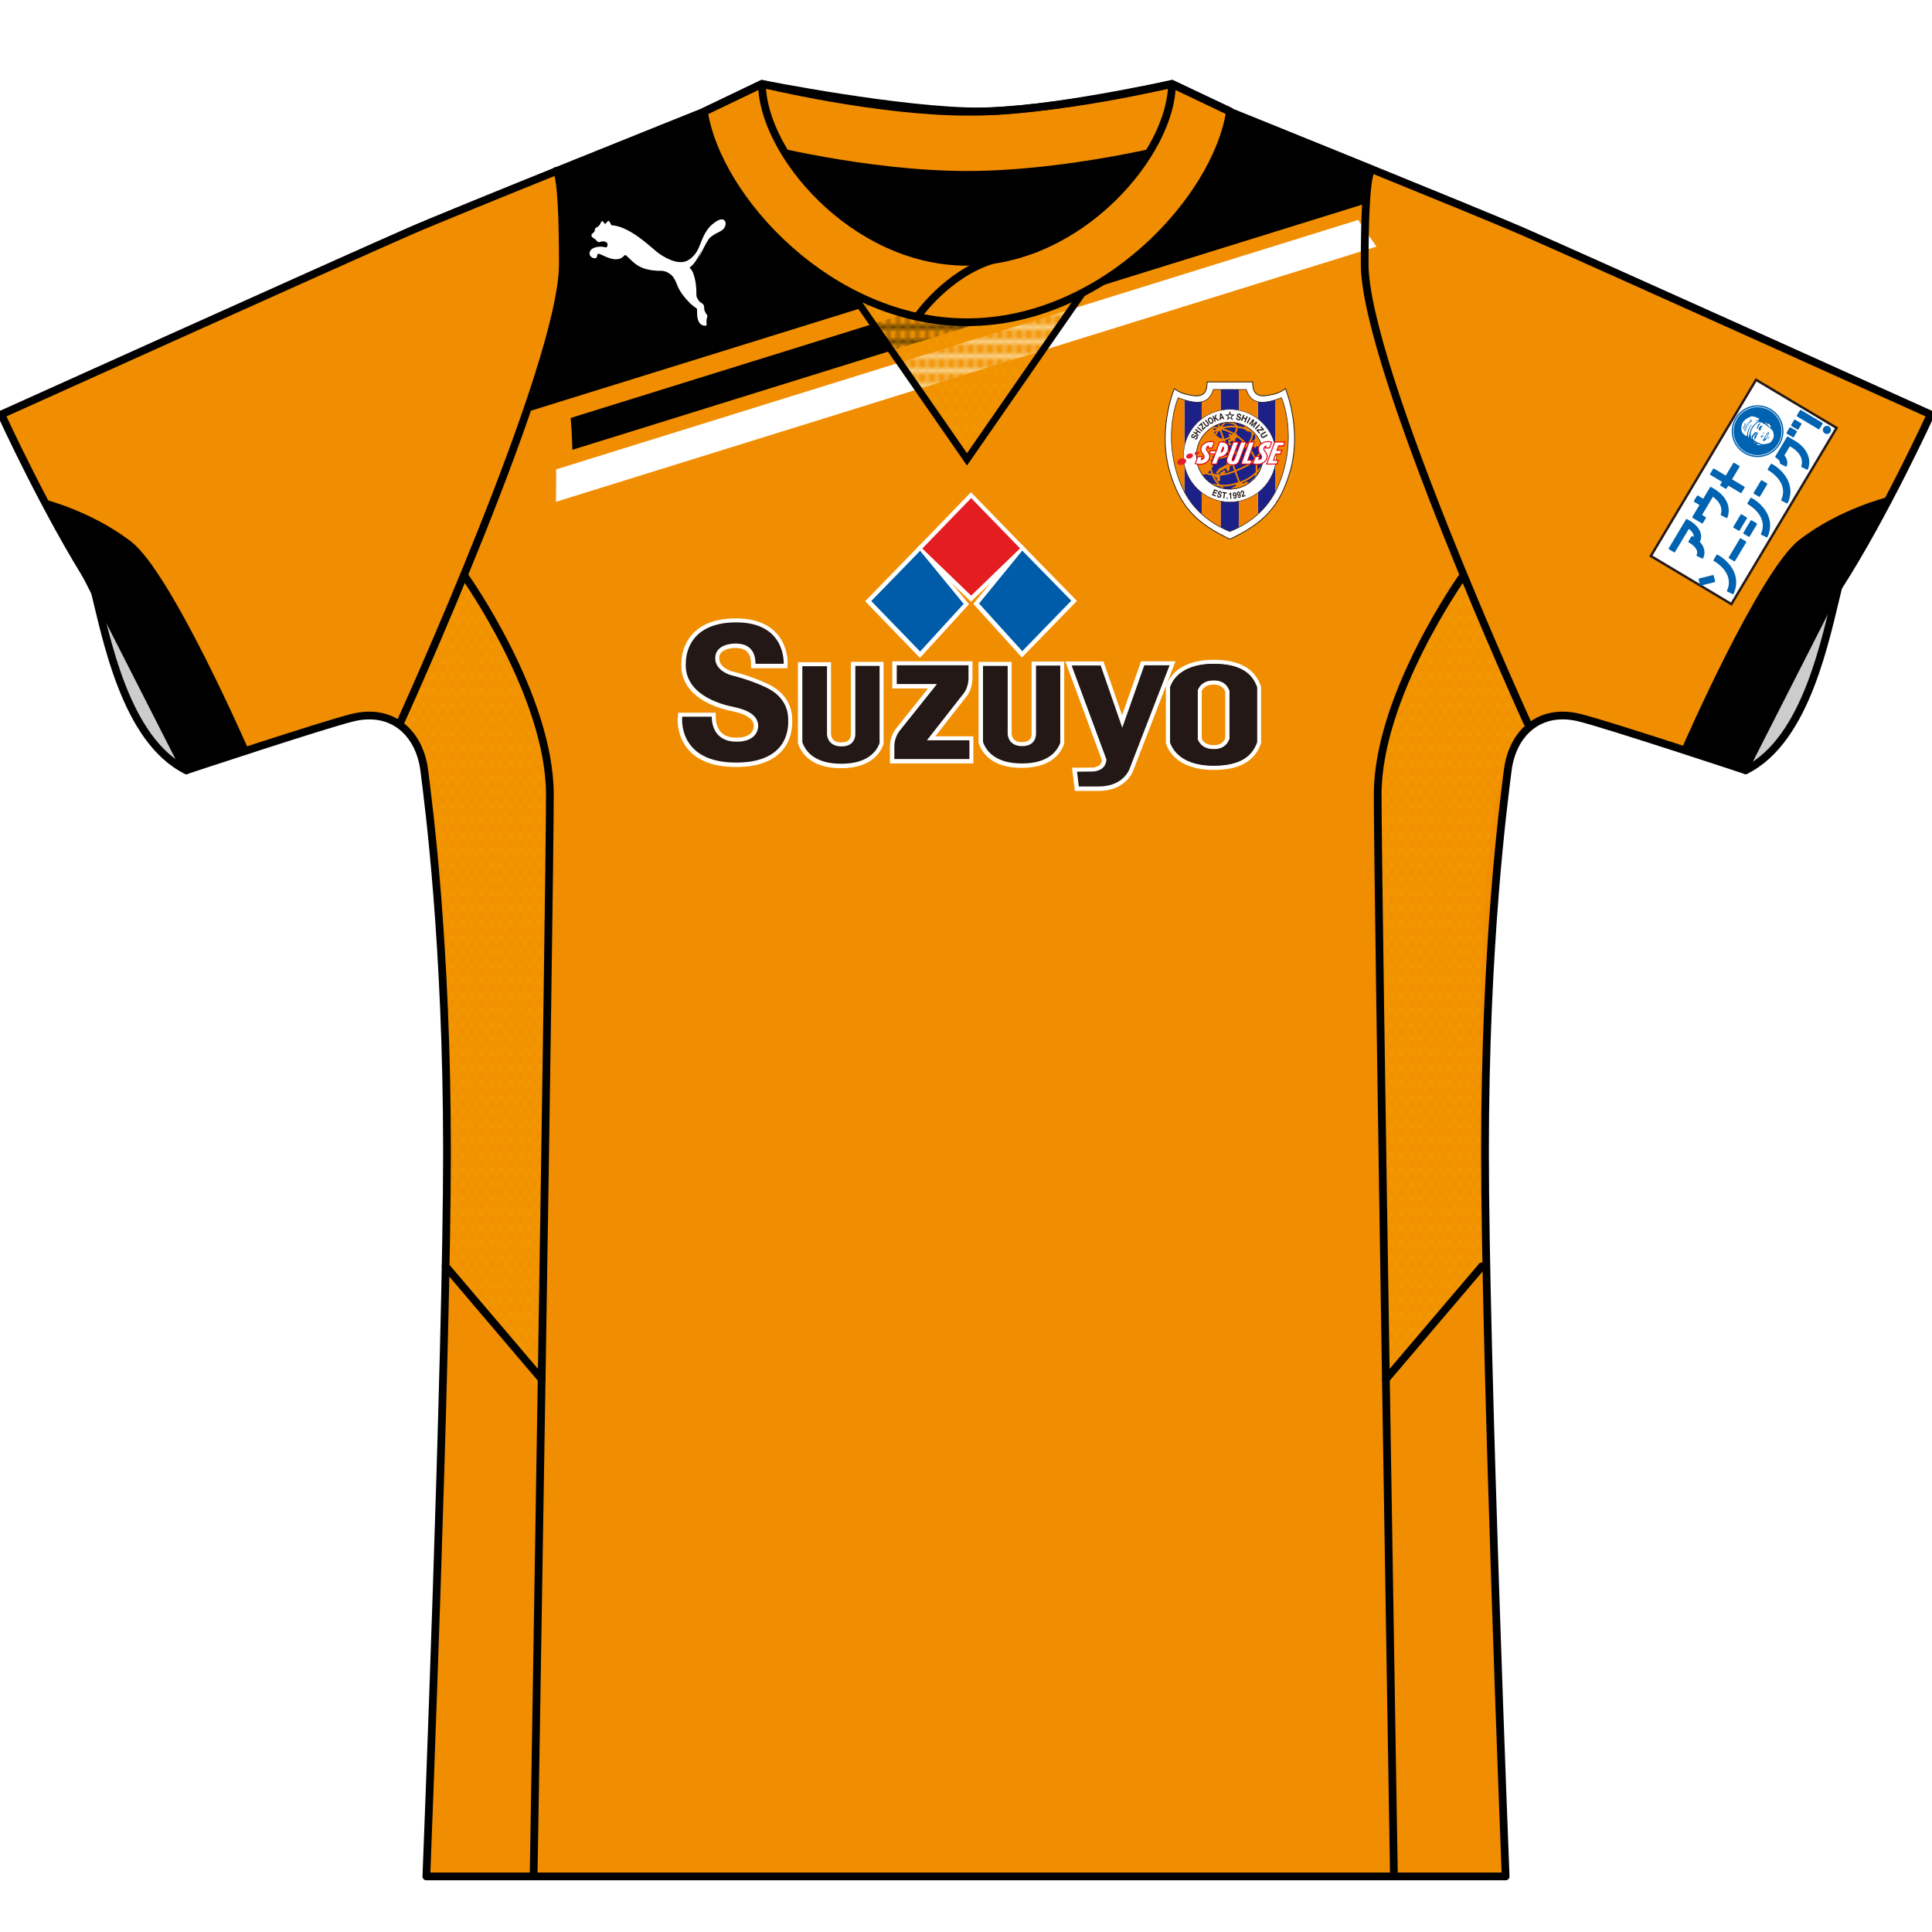 <?xml version="1.0" encoding="utf-8"?>
<!-- Generator: Adobe Illustrator 26.0.2, SVG Export Plug-In . SVG Version: 6.00 Build 0)  -->
<svg version="1.1" xmlns="http://www.w3.org/2000/svg" xmlns:xlink="http://www.w3.org/1999/xlink" x="0px" y="0px"
	 viewBox="0 0 500 500" style="enable-background:new 0 0 500 500;" xml:space="preserve">
<style type="text/css">
	.st0{fill:none;}
	.st1{clip-path:url(#SVGID_00000098940472880505427620000005494787466368979604_);fill:#F08C00;}
	.st2{clip-path:url(#SVGID_00000098940472880505427620000005494787466368979604_);fill:#F5AA00;}
	.st3{fill:none;stroke:#E50012;stroke-width:0.078;stroke-linecap:round;stroke-linejoin:round;}
	.st4{fill:#CCCCCC;stroke:#000000;stroke-width:2;stroke-linecap:round;stroke-linejoin:round;stroke-miterlimit:10;}
	.st5{fill:#CCCCCC;}
	.st6{fill:#B3B3B3;}
	.st7{fill:#FBB03B;}
	.st8{fill:none;stroke:#000000;stroke-width:2;stroke-linecap:round;stroke-miterlimit:10;}
	.st9{display:none;}
	.st10{display:inline;}
	.st11{fill:#231815;}
	.st12{fill:none;stroke:#E50012;stroke-width:0.086;stroke-linecap:round;stroke-linejoin:round;}
	.st13{fill:#0068B6;}
	.st14{fill:#EC6C00;}
	.st15{fill:#FFF000;}
	.st16{clip-path:url(#SVGID_00000078745663131639565800000007057602476428681631_);fill:#FFF000;}
	.st17{clip-path:url(#SVGID_00000078745663131639565800000007057602476428681631_);fill:#231815;}
	.st18{clip-path:url(#SVGID_00000078745663131639565800000007057602476428681631_);fill:#E50020;}
	.st19{clip-path:url(#SVGID_00000078745663131639565800000007057602476428681631_);fill:#F29600;}
	.st20{clip-path:url(#SVGID_00000078745663131639565800000007057602476428681631_);fill:#D2D2D3;}
	.st21{clip-path:url(#SVGID_00000155863858670903312410000010904186510099885952_);fill:#00519E;}
	.st22{clip-path:url(#SVGID_00000155846139942324948640000015695302858741692589_);fill:#00519E;}
	.st23{fill:#F29600;}
	.st24{fill:#FFFFFF;}
	.st25{fill:#E50020;}
	.st26{fill:none;stroke:#231815;stroke-width:0.005;}
	.st27{fill:#00519E;}
	.st28{fill:#808080;}
	.st29{fill:#666666;}
	.st30{fill:none;stroke:#000000;stroke-width:2;stroke-linecap:round;stroke-linejoin:round;stroke-miterlimit:10;}
	.st31{fill:#EC6C00;stroke:#000000;stroke-width:2;stroke-linecap:round;stroke-linejoin:round;stroke-miterlimit:10;}
	.st32{fill:#F18D00;}
	.st33{fill:none;stroke:#000000;stroke-width:2;stroke-linecap:round;stroke-miterlimit:10;stroke-dasharray:2.933,2.933;}
	.st34{fill:none;stroke:#231815;stroke-width:0.223;}
	.st35{fill:#1D2087;}
	.st36{fill:#EF8200;}
	.st37{fill:none;stroke:#231815;stroke-width:0.16;}
	.st38{fill:none;stroke:#231815;stroke-width:0.115;}
	.st39{fill:#0077BE;}
	.st40{fill:#E50012;}
	.st41{fill:none;stroke:#E50012;stroke-width:0.065;stroke-linecap:round;stroke-linejoin:round;stroke-miterlimit:3;}
	.st42{fill:#E41C2B;}
	.st43{fill:#005CA8;}
	.st44{fill:none;stroke:#FFFFFF;stroke-width:2.381;}
	.st45{fill:#E41D21;}
	.st46{fill:none;stroke:#000000;stroke-width:1.664;stroke-linecap:round;stroke-linejoin:round;stroke-miterlimit:3.864;}
	.st47{fill:none;stroke:#231815;stroke-width:0.849;}
	.st48{fill:#DE3232;}
	.st49{fill:#B8B9B9;}
	.st50{fill:none;stroke:#000000;stroke-width:1.403;stroke-linecap:round;stroke-linejoin:round;stroke-miterlimit:3.864;}
	.st51{clip-path:url(#SVGID_00000084498290714637973680000009737555963855179695_);}
	.st52{fill:#F08C00;}
	.st53{fill:none;stroke:#000000;stroke-width:1.863;stroke-linecap:round;stroke-linejoin:round;stroke-miterlimit:3.864;}
	.st54{fill:#15225D;}
	.st55{fill:#B4B4B5;}
	.st56{fill:none;stroke:#646464;stroke-width:1.863;stroke-linecap:round;stroke-linejoin:round;stroke-miterlimit:3.864;}
	.st57{fill:#003067;}
	.st58{clip-path:url(#SVGID_00000084498290714637973680000009737555963855179695_);fill:#B4B4B5;}
	.st59{clip-path:url(#SVGID_00000084498290714637973680000009737555963855179695_);fill:#231815;}
	.st60{fill:#F18D00;stroke:#000000;stroke-width:1.804;stroke-miterlimit:10;}
	.st61{fill:#B4B4B5;stroke:#000000;stroke-miterlimit:10;}
	.st62{fill:#231815;stroke:#000000;stroke-miterlimit:10;}
	.st63{fill:none;stroke:#000000;stroke-width:2;stroke-miterlimit:10;}
	.st64{clip-path:url(#SVGID_00000039097737477919215430000000776617226466227903_);}
	.st65{clip-path:url(#SVGID_00000039097737477919215430000000776617226466227903_);fill:#FFFFFF;}
	
		.st66{fill:url(#SVGID_00000063634934481832789420000011553612089106230159_);stroke:#000000;stroke-width:1.825;stroke-miterlimit:10;}
	.st67{fill:url(#SVGID_00000010301689009978131160000009440622517954959240_);}
	.st68{fill:url(#SVGID_00000076581300425334043700000009141416343157652880_);}
	.st69{fill:none;stroke:#231815;stroke-width:0.205;}
	.st70{fill:none;stroke:#231815;stroke-width:0.147;}
	.st71{fill:none;stroke:#231815;stroke-width:0.105;}
	.st72{fill:none;stroke:#E50012;stroke-width:0.058;stroke-linecap:round;stroke-linejoin:round;stroke-miterlimit:3;}
	.st73{fill:none;stroke:#FFFFFF;stroke-width:2.182;}
	.st74{fill:none;stroke:#231815;stroke-width:0.624;}
	.st75{fill:#0063B1;}
	.st76{stroke:#000000;stroke-width:2;stroke-linecap:round;stroke-linejoin:round;stroke-miterlimit:10;}
	.st77{clip-path:url(#SVGID_00000087394428995031962520000006354101530632500403_);fill:#C56519;}
	.st78{clip-path:url(#SVGID_00000087394428995031962520000006354101530632500403_);fill:#F8C058;}
	.st79{clip-path:url(#SVGID_00000087394428995031962520000006354101530632500403_);fill:none;stroke:#F8C058;stroke-width:1.142;}
	.st80{clip-path:url(#SVGID_00000043438541110648438920000016267243501707028668_);}
	.st81{fill:none;stroke:#000000;stroke-width:1.293;stroke-linecap:round;stroke-linejoin:round;}
	.st82{fill:none;stroke:#000000;stroke-width:1.293;stroke-linecap:round;stroke-linejoin:round;stroke-dasharray:4.154,2.077;}
	.st83{fill:none;stroke:#000000;stroke-width:1.293;stroke-linecap:round;stroke-linejoin:round;stroke-dasharray:4.834,2.417;}
	.st84{fill:none;stroke:#000000;stroke-width:1.5;stroke-linecap:round;stroke-linejoin:round;stroke-miterlimit:10;}
	.st85{clip-path:url(#SVGID_00000043438541110648438920000016267243501707028668_);fill:#231815;}
	.st86{fill:none;stroke:#000000;stroke-miterlimit:10;}
	.st87{fill:none;stroke:#000000;stroke-miterlimit:10;stroke-dasharray:4.021,2.01;}
	.st88{fill:none;stroke:#000000;stroke-width:1.56;stroke-linecap:round;stroke-linejoin:round;stroke-miterlimit:3.864;}
	.st89{clip-path:url(#SVGID_00000145768728667262865400000004182719865398917259_);fill:#231815;}
	.st90{clip-path:url(#SVGID_00000145768728667262865400000004182719865398917259_);}
	.st91{clip-path:url(#SVGID_00000145768728667262865400000004182719865398917259_);fill:#F18D00;}
	.st92{clip-path:url(#SVGID_00000114037094653374592890000002866294863072369839_);}
	.st93{fill:none;stroke:#C56519;stroke-width:1.98;stroke-miterlimit:10;}
	.st94{fill-rule:evenodd;clip-rule:evenodd;fill:#C56519;}
	.st95{fill:none;stroke:#000000;stroke-width:1.403;stroke-linecap:round;stroke-linejoin:round;}
	.st96{fill:none;stroke:#000000;stroke-width:1.403;stroke-linecap:round;stroke-linejoin:round;stroke-dasharray:3.952,1.976;}
	.st97{fill:none;stroke:#646464;stroke-linecap:round;stroke-linejoin:round;stroke-miterlimit:3.864;}
	.st98{fill:#FFFFFF;stroke:#231815;stroke-width:0.616;}
	.st99{clip-path:url(#SVGID_00000054263789976557551270000016702843862934504837_);fill:#231815;}
	.st100{clip-path:url(#SVGID_00000054263789976557551270000016702843862934504837_);}
	.st101{fill:#F7B52C;}
	.st102{clip-path:url(#SVGID_00000083051902161808827500000009080033866308929932_);fill:#F18D00;}
	.st103{clip-path:url(#SVGID_00000083051902161808827500000009080033866308929932_);}
	.st104{display:none;fill:#F18D00;}
	.st105{fill:none;stroke:#666666;stroke-miterlimit:10;}
	.st106{fill:none;stroke:#666666;stroke-miterlimit:10;stroke-dasharray:4.139,2.07;}
	.st107{fill:none;stroke:#666666;stroke-miterlimit:10;stroke-dasharray:3.015,2.01;}
	.st108{clip-path:url(#SVGID_00000075156380523863977990000013652116990427396535_);fill:#231815;}
	.st109{clip-path:url(#SVGID_00000075156380523863977990000013652116990427396535_);fill:url(#);}
	.st110{clip-path:url(#SVGID_00000021811317895441939100000011637114087172027547_);fill:url(#);}
	.st111{clip-path:url(#SVGID_00000021811317895441939100000011637114087172027547_);}
	.st112{fill:#C56519;}
	.st113{fill:#F8C058;stroke:#F8C058;stroke-width:1.06;}
	.st114{fill:#F18D00;stroke:#000000;stroke-width:1.5;stroke-linejoin:round;stroke-miterlimit:10;}
	.st115{fill:#F18D00;stroke:#000000;stroke-linejoin:round;stroke-miterlimit:10;}
	.st116{fill:#FFFFFF;stroke:#000000;stroke-width:1.5;stroke-linejoin:round;stroke-miterlimit:10;}
	.st117{fill:#F18D00;stroke:#000000;stroke-miterlimit:10;}
	.st118{fill:#F18D00;stroke:#000000;stroke-width:1.08;stroke-linejoin:round;stroke-miterlimit:10;}
	.st119{clip-path:url(#SVGID_00000054950927612367148910000003247891885310087592_);fill:#231815;}
	.st120{fill:#FFE100;stroke:#000000;stroke-width:2;stroke-miterlimit:10;}
	.st121{fill:#FFE100;}
	
		.st122{clip-path:url(#SVGID_00000078741639956717302120000001666908094702152109_);fill:#F08C00;stroke:#000000;stroke-width:2.009;stroke-miterlimit:10;}
	.st123{clip-path:url(#SVGID_00000078741639956717302120000001666908094702152109_);}
	.st124{fill:#FDD000;}
	.st125{clip-path:url(#SVGID_00000023976994309816966620000017080032309771569808_);fill:#F08C00;}
	.st126{clip-path:url(#SVGID_00000023976994309816966620000017080032309771569808_);}
	.st127{stroke:#646464;stroke-linejoin:round;stroke-miterlimit:10;}
	.st128{fill:#FFFFFF;stroke:#000000;stroke-miterlimit:10;}
	.st129{clip-path:url(#SVGID_00000023976994309816966620000017080032309771569808_);fill:#231815;}
	.st130{fill:none;stroke:#000000;stroke-width:2;stroke-linecap:round;stroke-linejoin:round;stroke-miterlimit:3.864;}
	.st131{fill:none;stroke:#000000;stroke-width:1.055;stroke-linecap:round;stroke-miterlimit:10;}
	.st132{fill:none;stroke:#000000;stroke-width:1.055;stroke-linecap:round;stroke-miterlimit:10;stroke-dasharray:3.14,2.093;}
	.st133{clip-path:url(#SVGID_00000133495146741933306970000010581304777490637955_);}
	.st134{clip-path:url(#SVGID_00000023971480299943751880000002967288799800356021_);}
	.st135{fill:#FFF100;}
	.st136{clip-path:url(#SVGID_00000156578646115993655510000000785093401483459514_);}
	.st137{clip-path:url(#SVGID_00000133495146741933306970000010581304777490637955_);fill:#F18D00;}
	.st138{clip-path:url(#SVGID_00000133495146741933306970000010581304777490637955_);fill:#231815;}
	.st139{clip-path:url(#SVGID_00000010301377692734512550000004338632855469992638_);}
	.st140{clip-path:url(#SVGID_00000010294116230982787950000014959096468857344643_);fill:url(#);}
	.st141{opacity:0.75;}
	.st142{fill:#F08300;stroke:#FCD600;stroke-width:0.523;stroke-linecap:round;stroke-linejoin:round;stroke-miterlimit:10;}
	.st143{fill:#FCD600;}
	.st144{fill:#1E2380;}
	.st145{clip-path:url(#SVGID_00000150068302667515272240000001724372867887382935_);}
	.st146{clip-path:url(#SVGID_00000098205163851376322710000003103253044075462281_);fill:none;stroke:#727171;stroke-width:0.757;}
	.st147{fill:none;stroke:#000000;stroke-width:2.46;stroke-linecap:round;stroke-linejoin:round;stroke-miterlimit:10;}
	.st148{clip-path:url(#SVGID_00000080903258907685749100000003438844045309702070_);}
	.st149{fill:none;stroke:#727171;stroke-width:0.624;}
</style>
<pattern  x="260" y="520" width="1.674" height="2.324" patternUnits="userSpaceOnUse" id="Unnamed_Pattern_5" viewBox="0.333 -2.94 1.674 2.324" style="overflow:visible;">
	<g>
		<rect x="0.333" y="-2.94" class="st0" width="1.674" height="2.324"/>
		<g>
			<defs>
				<rect id="SVGID_00000166637477364069720230000017485225924803657129_" x="0.333" y="-2.941" width="1.674" height="2.325"/>
			</defs>
			<clipPath id="SVGID_00000178189277505131759200000002949499013310052232_">
				<use xlink:href="#SVGID_00000166637477364069720230000017485225924803657129_"  style="overflow:visible;"/>
			</clipPath>
			
				<rect x="0.333" y="-2.94" style="clip-path:url(#SVGID_00000178189277505131759200000002949499013310052232_);fill:#F08C00;" width="1.674" height="2.324"/>
			<path style="clip-path:url(#SVGID_00000178189277505131759200000002949499013310052232_);fill:#F5AA00;" d="M0.633-0.633
				c0-0.35-0.142-0.633-0.316-0.633C0.144-1.266,0-0.983,0-0.633S0.144,0,0.317,0C0.491,0,0.633-0.283,0.633-0.633"/>
			<path style="clip-path:url(#SVGID_00000178189277505131759200000002949499013310052232_);fill:#F5AA00;" d="M2.314-0.633
				c0-0.35-0.143-0.633-0.317-0.633c-0.175,0-0.316,0.283-0.316,0.633S1.822,0,1.997,0C2.171,0,2.313-0.283,2.314-0.633"/>
			<path style="clip-path:url(#SVGID_00000178189277505131759200000002949499013310052232_);fill:#F5AA00;" d="M0.633-2.942
				c0-0.35-0.142-0.633-0.316-0.633C0.144-3.575,0-3.292,0-2.942s0.144,0.633,0.317,0.633C0.491-2.309,0.633-2.592,0.633-2.942"/>
			<path style="clip-path:url(#SVGID_00000178189277505131759200000002949499013310052232_);fill:#F5AA00;" d="M1.475-1.85
				c0-0.35-0.143-0.633-0.318-0.633S0.84-2.2,0.84-1.85s0.142,0.633,0.317,0.633S1.475-1.5,1.475-1.85"/>
			<path style="clip-path:url(#SVGID_00000178189277505131759200000002949499013310052232_);fill:#F5AA00;" d="M2.314-2.942
				c-0.001-0.35-0.143-0.633-0.317-0.633c-0.175,0-0.316,0.283-0.316,0.633s0.141,0.633,0.316,0.633
				C2.171-2.309,2.313-2.592,2.314-2.942"/>
		</g>
	</g>
</pattern>
<g id="参考">
</g>
<g id="裏地">
</g>
<g id="見頃">
</g>
<g id="前身頃_00000149382586881744798650000007453801613893023894_">
</g>
<g id="袖">
</g>
<g id="柄">
</g>
<g id="ロゴ">
</g>
<g id="ふち">
</g>
<g id="襟">
</g>
<g id="ライン">
</g>
<g id="_x32_010">
</g>
<g id="_x32_011">
	<g>
		<path class="st4" d="M48.225,199.345c-15.904-7.881-20.783-34.686-23.975-47.404c-3.117-12.418-8.718-27.315-8.718-27.315
			S55.502,196.949,48.225,199.345z"/>
	</g>
	<g>
		<path class="st4" d="M451.775,199.345c15.904-7.881,20.783-34.686,23.975-47.404c3.117-12.418,8.718-27.315,8.718-27.315
			S444.498,196.949,451.775,199.345z"/>
	</g>
	<path d="M250.252,119.358l101.26-77.179l-33.185-13.267l-15.037-7.203c0,0-29.667,7.203-53.039,7.203
		c-23.371,0-53.044-7.203-53.044-7.203l-15.031,7.203l-33.185,13.267L250.252,119.358z"/>
	<g>
		<path class="st32" d="M318.071,28.856c-3.423,22.539-32.342,54.541-67.828,54.541c-35.426,0-64.559-31.951-68.063-54.484
			c0,0-58.763,23.316-76.199,30.944S0.339,107.261,0.339,107.261s11.875,25.978,23.911,44.68
			c17.708,27.516,23.975,47.404,23.975,47.404s35.621-11.802,43.037-13.622c10.361-2.543,17.317,4.073,18.534,13.622
			c1.124,8.82,5.883,45.056,5.883,98.727c0,52.581-5.339,187.548-5.339,187.548h279.318c0,0-5.339-134.967-5.339-187.548
			c0-53.67,4.76-89.906,5.883-98.727c1.217-9.549,8.173-16.165,18.534-13.622c7.416,1.82,43.037,13.622,43.037,13.622
			s6.266-19.888,23.975-47.404c12.036-18.702,23.911-44.68,23.911-44.68s-88.207-39.776-105.643-47.404
			S318.071,28.856,318.071,28.856z"/>
	</g>
	<g>
		<defs>
			<path id="SVGID_00000106118417767457003510000008613902874635090606_" d="M378.564,149.123h-258.28
				c0,0,19.737-49.599,24.223-71.13c4.486-21.531-0.662-33.74-0.662-33.74l38.333-15.34l136.151-0.114l36.675,15.454
				c0,0-2.15,3.514-1.824,24.111S378.564,149.123,378.564,149.123z"/>
		</defs>
		<clipPath id="SVGID_00000130633546223632957930000016277988860133385615_">
			<use xlink:href="#SVGID_00000106118417767457003510000008613902874635090606_"  style="overflow:visible;"/>
		</clipPath>
		
			<rect x="98.351" y="78.6" transform="matrix(0.955 -0.297 0.297 0.955 -13.537 75.984)" style="clip-path:url(#SVGID_00000130633546223632957930000016277988860133385615_);" width="290.514" height="8"/>
		
			<rect x="111.482" y="92.308" transform="matrix(0.955 -0.297 0.297 0.955 -17.832 75.098)" style="clip-path:url(#SVGID_00000130633546223632957930000016277988860133385615_);fill:#FFFFFF;" width="254.117" height="8"/>
		<polygon style="clip-path:url(#SVGID_00000130633546223632957930000016277988860133385615_);" points="358.443,51.117 
			284.28,74.154 301.559,55.296 117.496,112.472 99.649,55.018 325.275,-15.068 		"/>
	</g>
	
		<pattern  id="SVGID_00000088833737894552049010000003524839164754369965_" xlink:href="#Unnamed_Pattern_5" patternTransform="matrix(1.253 0 0 1.253 2062.39 2012.376)">
	</pattern>
	
		<polygon style="fill:url(#SVGID_00000088833737894552049010000003524839164754369965_);stroke:#000000;stroke-width:1.825;stroke-miterlimit:10;" points="
		250.252,118.885 206.951,56.462 248.853,74.854 293.554,56.462 	"/>
	<path class="st32" d="M303.291,21.709c0,0-29.667,7.203-53.039,7.203c-23.371,0-53.044-7.203-53.044-7.203l-0.782,15.34
		c0,0,27.794,7.203,53.826,7.203s53.826-7.203,53.826-7.203L303.291,21.709z"/>
	<path class="st32" d="M318.328,28.799c-3.423,22.539-32.599,54.598-68.084,54.598c-35.426,0-64.563-31.951-68.067-54.484
		l15.031-7.203c0,17.604,23.47,46.048,53.036,46.048s53.047-28.444,53.047-46.048L318.328,28.799"/>
	<path class="st63" d="M303.291,21.709c0,0-29.667,7.203-53.039,7.203c-23.371,0-53.044-7.203-53.044-7.203"/>
	<path class="st30" d="M318.328,28.799c-3.423,22.539-32.599,54.598-68.084,54.598c-35.426,0-64.563-31.951-68.067-54.484
		l15.031-7.203c0,17.604,23.47,46.048,53.036,46.048s53.047-28.444,53.047-46.048L318.328,28.799"/>
	<g>
		
			<pattern  id="SVGID_00000108292371930426611390000012520370816759936414_" xlink:href="#Unnamed_Pattern_5" patternTransform="matrix(1.253 0 0 1.253 2062.39 2012.376)">
		</pattern>
		<path style="fill:url(#SVGID_00000108292371930426611390000012520370816759936414_);" d="M115.333,327.72
			c0,0,4.95-135.164-11.751-140.687l16.701-37.911c0,0,21.2,34.081,21.2,47.448c0,7.645-0.927,130.843-1.395,166.051
			C140.088,362.622,139.6,351.704,115.333,327.72z"/>
		
			<pattern  id="SVGID_00000067236834158729620590000013830759100786182314_" xlink:href="#Unnamed_Pattern_5" patternTransform="matrix(1.253 0 0 1.253 2062.39 2012.376)">
		</pattern>
		<path style="fill:url(#SVGID_00000067236834158729620590000013830759100786182314_);" d="M383.655,327.72
			c0,0-4.95-135.164,11.751-140.687l-16.701-37.911c0,0-21.2,34.081-21.2,47.448c0,7.645,0.927,130.843,1.395,166.051
			C358.9,362.622,359.387,351.704,383.655,327.72z"/>
		<path class="st30" d="M143.844,44.253c0,0,1.824-1.462,1.824,24.111c0,26.372-42.085,118.67-42.085,118.67"/>
		<path class="st30" d="M120.283,149.123c0,0,22.02,30.922,22.02,56.496c0,26.372-4.204,279.902-4.204,279.902"/>
		<line class="st30" x1="115.333" y1="327.72" x2="140.178" y2="356.934"/>
	</g>
	<g>
		<path class="st30" d="M355.003,44.253c0,0-1.824-1.462-1.824,24.111c0,26.372,42.085,118.67,42.085,118.67"/>
		<path class="st30" d="M378.564,149.123c0,0-22.02,30.922-22.02,56.496c0,26.372,4.204,279.902,4.204,279.902"/>
		<line class="st30" x1="383.514" y1="327.72" x2="358.669" y2="356.934"/>
		<path class="st30" d="M268.117,64.271l-11.203,3.003c-11.944,3.63-19.535,14.723-19.535,14.723"/>
	</g>
	<path d="M64.293,193.965l-17.15,5.878l-35.966-70.676c0,0,12.431,3.001,22.817,11.056S64.293,193.965,64.293,193.965z"/>
	<path d="M435.351,193.467l17.15,5.878l35.966-70.676c0,0-12.431,3.001-22.817,11.056
		C455.265,147.779,435.351,193.467,435.351,193.467z"/>
	<path class="st30" d="M303.291,21.709c0,0-32.162,7.099-49.449,7.147c-20.497,0.057-56.634-7.147-56.634-7.147l-15.031,7.203
		c0,0-64.48,25.819-76.195,30.944C88.546,67.485,0.339,107.261,0.339,107.261s11.875,25.978,23.911,44.68
		c17.708,27.516,23.975,47.404,23.975,47.404s35.621-11.802,43.037-13.622c10.361-2.543,17.317,4.073,18.534,13.622
		c1.124,8.82,5.883,45.056,5.883,98.727c0,52.581-5.339,187.548-5.339,187.548h279.318c0,0-5.339-134.967-5.339-187.548
		c0-53.67,4.76-89.906,5.883-98.727c1.217-9.549,8.173-16.165,18.534-13.622c7.416,1.82,43.037,13.622,43.037,13.622
		s6.266-19.888,23.975-47.404c12.036-18.702,23.911-44.68,23.911-44.68s-88.207-39.776-105.643-47.404
		c-11.481-5.023-75.69-30.944-75.69-30.944L303.291,21.709z"/>
	<g>
		<path class="st24" d="M318.304,139.536c8.48-4.071,12.854-8.128,15.608-17.666c2.766-9.538-0.332-19.127-1.24-21.287
			c-1.412,0.987-2.365,1.41-4.915,1.793c-3.274,0.501-3.576-1.793-3.579-3.534l-11.791,0.009c0.007,1.744-0.301,4.033-3.574,3.541
			c-2.557-0.387-3.494-0.815-4.91-1.793c-0.911,2.162-4.002,11.751-1.227,21.289C305.448,131.421,309.826,135.477,318.304,139.536"
			/>
		<path class="st69" d="M318.304,139.536c8.48-4.071,12.854-8.128,15.608-17.666c2.766-9.538-0.332-19.127-1.24-21.287
			c-1.412,0.987-2.365,1.409-4.915,1.793c-3.274,0.501-3.576-1.793-3.579-3.534l-11.791,0.009c0.007,1.744-0.301,4.033-3.574,3.541
			c-2.557-0.388-3.494-0.815-4.91-1.793c-0.911,2.162-4.002,11.751-1.227,21.289C305.448,131.421,309.826,135.477,318.304,139.536z"
			/>
		<path class="st35" d="M306.529,103.493v23.832c1.227,2.318,2.768,4.202,4.469,5.734v-29.083
			C309.921,104.203,308.491,104.096,306.529,103.493"/>
		<path class="st36" d="M304.926,102.927c0,0-1.779,3.775-1.779,10.184c0,2.017,0.216,7.741,3.06,13.58
			c0.098,0.214,0.205,0.421,0.323,0.634v-23.832C306.022,103.337,305.499,103.146,304.926,102.927"/>
		<path class="st36" d="M314.023,100.794c-0.512,1.508-1.28,2.801-3.024,3.182v29.083c1.563,1.428,3.262,2.545,4.962,3.434v-35.699
			H314.023z"/>
		<path class="st36" d="M333.419,113.11c0-6.407-1.786-10.184-1.786-10.184c-0.568,0.218-1.1,0.41-1.599,0.566v23.832
			c0.109-0.212,0.225-0.421,0.325-0.635C333.194,120.851,333.419,115.128,333.419,113.11"/>
		<path class="st35" d="M325.565,103.975v29.083c1.704-1.53,3.238-3.416,4.469-5.734v-23.832
			C328.068,104.098,326.634,104.203,325.565,103.975"/>
		<path class="st35" d="M315.96,100.794v35.699c0.784,0.403,1.554,0.757,2.323,1.069c0.768-0.312,1.539-0.666,2.314-1.069v-35.699
			H315.96z"/>
		<path class="st36" d="M322.538,100.794h-1.944v35.699c1.701-0.889,3.407-2.006,4.97-3.434v-29.083
			C323.816,103.595,323.053,102.301,322.538,100.794"/>
		<path class="st70" d="M331.634,102.927c-0.568,0.218-1.1,0.41-1.599,0.566c-1.969,0.603-3.4,0.71-4.469,0.483
			c-1.75-0.381-2.512-1.675-3.026-3.182h-1.944h-4.636h-1.935c-0.514,1.508-1.28,2.801-3.026,3.182
			c-1.076,0.227-2.508,0.12-4.467-0.483c-0.508-0.156-1.031-0.347-1.603-0.566c0,0-1.779,3.775-1.779,10.184
			c0,2.018,0.216,7.741,3.06,13.58c0.098,0.214,0.205,0.421,0.323,0.635c1.225,2.318,2.768,4.202,4.467,5.734
			c1.566,1.427,3.265,2.545,4.962,3.434c0.784,0.403,1.554,0.757,2.323,1.069c0.768-0.312,1.541-0.666,2.314-1.069
			c1.701-0.889,3.407-2.006,4.97-3.434c1.704-1.532,3.238-3.416,4.469-5.734c0.109-0.214,0.223-0.421,0.325-0.635
			c2.835-5.839,3.06-11.562,3.06-13.58C333.42,106.702,331.634,102.927,331.634,102.927z"/>
		<path class="st36" d="M326.949,117.939c0,4.786-3.886,8.663-8.667,8.663c-4.788,0-8.663-3.877-8.663-8.663
			c0-4.792,3.875-8.669,8.663-8.669C323.064,109.27,326.949,113.147,326.949,117.939"/>
		<path class="st24" d="M330.281,117.94c0,6.62-5.374,11.99-11.999,11.99s-11.999-5.369-11.999-11.99
			c0-6.627,5.374-11.994,11.999-11.994S330.281,111.313,330.281,117.94 M318.282,109.271c-4.788,0-8.663,3.875-8.663,8.669
			c0,4.786,3.875,8.66,8.663,8.66c4.781,0,8.667-3.875,8.667-8.66C326.949,113.146,323.063,109.271,318.282,109.271"/>
		<path class="st71" d="M330.281,117.94c0,6.621-5.373,11.99-11.999,11.99c-6.625,0-11.999-5.369-11.999-11.99
			c0-6.627,5.374-11.994,11.999-11.994C324.907,105.946,330.281,111.313,330.281,117.94z M318.282,109.271
			c-4.788,0-8.663,3.875-8.663,8.669c0,4.786,3.875,8.66,8.663,8.66c4.781,0,8.667-3.875,8.667-8.66
			C326.949,113.146,323.063,109.271,318.282,109.271z"/>
		<polygon class="st11" points="315.071,127.238 314.403,126.969 314.276,127.287 314.895,127.539 314.779,127.806 314.165,127.561 
			314.005,127.96 314.708,128.234 314.59,128.505 313.635,128.116 314.263,126.597 315.18,126.969 		"/>
		<path class="st11" d="M315.265,128.173c-0.027,0.094-0.029,0.272,0.214,0.336c0.118,0.033,0.276,0.033,0.318-0.131
			c0.04-0.123-0.056-0.181-0.183-0.267l-0.131-0.076c-0.191-0.109-0.387-0.225-0.292-0.57c0.047-0.18,0.207-0.47,0.635-0.359
			c0.405,0.105,0.432,0.459,0.381,0.648l-0.269-0.069c0.011-0.074,0.036-0.245-0.205-0.309c-0.096-0.031-0.238-0.016-0.272,0.134
			c-0.038,0.12,0.038,0.165,0.087,0.198l0.296,0.183c0.167,0.098,0.298,0.225,0.236,0.514c-0.131,0.479-0.541,0.41-0.659,0.379
			c-0.477-0.125-0.477-0.477-0.423-0.675L315.265,128.173z"/>
		<polygon class="st11" points="316.851,129.024 316.573,128.984 316.758,127.643 316.346,127.589 316.39,127.296 317.493,127.451 
			317.446,127.745 317.038,127.685 		"/>
		<polygon class="st11" points="317.707,129.107 317.429,129.085 317.451,128.747 317.74,128.778 		"/>
		<path class="st11" d="M318.051,127.777l0.038-0.002c0.256-0.009,0.321-0.163,0.327-0.283l0.218-0.011l0.02,1.626h-0.261
			l-0.018-1.111h-0.321L318.051,127.777z"/>
		<path class="st11" d="M319.328,127.958c-0.029-0.23,0.087-0.285,0.154-0.294c0.131-0.013,0.209,0.092,0.241,0.276
			c0.018,0.189-0.076,0.283-0.167,0.287C319.457,128.245,319.35,128.205,319.328,127.958 M319.167,128.697
			c0.053,0.252,0.241,0.387,0.463,0.368c0.252-0.031,0.459-0.265,0.39-0.891c-0.029-0.223-0.111-0.829-0.572-0.771
			c-0.265,0.034-0.43,0.238-0.387,0.632c0.036,0.272,0.205,0.488,0.463,0.457c0.096-0.009,0.198-0.049,0.243-0.167l0.004,0.007
			c0.047,0.332-0.049,0.459-0.167,0.474c-0.08,0.007-0.145-0.029-0.174-0.142L319.167,128.697z"/>
		<path class="st11" d="M320.351,127.785c-0.047-0.22,0.06-0.29,0.129-0.305c0.134-0.027,0.22,0.063,0.263,0.243
			c0.038,0.189-0.042,0.291-0.129,0.312C320.507,128.054,320.4,128.028,320.351,127.785 M320.282,128.531
			c0.074,0.249,0.265,0.37,0.488,0.316c0.245-0.056,0.439-0.305,0.294-0.918c-0.049-0.223-0.187-0.815-0.641-0.713
			c-0.258,0.065-0.405,0.294-0.323,0.673c0.065,0.265,0.267,0.461,0.514,0.403c0.087-0.016,0.183-0.069,0.212-0.185l0.011,0.002
			c0.069,0.33-0.011,0.465-0.116,0.488c-0.076,0.018-0.147-0.011-0.185-0.121v-0.004L320.282,128.531z"/>
		<path class="st11" d="M321.145,127.662c-0.169-0.501,0.12-0.646,0.229-0.688c0.245-0.08,0.501,0.029,0.603,0.341
			c0.087,0.261,0,0.445-0.096,0.59c-0.125,0.198-0.18,0.292-0.192,0.379l0.557-0.192l0.087,0.272l-0.873,0.294
			c-0.042-0.185-0.1-0.374,0.098-0.71c0.154-0.274,0.22-0.388,0.167-0.559c-0.036-0.102-0.129-0.198-0.249-0.16
			c-0.178,0.058-0.125,0.238-0.094,0.347L321.145,127.662z"/>
		<path class="st11" d="M309.281,113.429c0.082,0.04,0.252,0.089,0.365-0.127c0.067-0.118,0.102-0.272-0.049-0.35
			c-0.12-0.067-0.191,0.013-0.301,0.118l-0.1,0.114c-0.16,0.158-0.314,0.325-0.63,0.151c-0.158-0.082-0.408-0.312-0.2-0.699
			c0.196-0.367,0.539-0.307,0.715-0.218l-0.127,0.243c-0.065-0.031-0.232-0.094-0.352,0.131c-0.047,0.089-0.065,0.227,0.065,0.296
			c0.12,0.058,0.185,0,0.223-0.042l0.241-0.249c0.136-0.136,0.298-0.247,0.554-0.107c0.441,0.236,0.281,0.623,0.227,0.717
			c-0.232,0.45-0.581,0.354-0.755,0.265L309.281,113.429z"/>
		<polygon class="st11" points="309.695,112.183 310.29,112.61 310.136,112.84 308.798,111.891 308.954,111.655 309.466,112.016 
			309.771,111.586 309.266,111.225 309.433,110.994 310.762,111.944 310.602,112.18 310.007,111.753 		"/>
		<polygon class="st11" points="311.197,111.494 311.014,111.713 309.765,110.641 309.954,110.428 		"/>
		<polygon class="st11" points="312.102,110.575 311.342,111.316 311.142,111.107 310.899,109.869 310.416,110.341 310.207,110.136 
			310.948,109.412 311.142,109.601 311.391,110.868 311.897,110.372 		"/>
		<path class="st11" d="M312.715,109.455c0.265,0.341,0.207,0.624-0.071,0.826c-0.098,0.076-0.267,0.158-0.459,0.105
			c-0.12-0.031-0.223-0.129-0.325-0.254l-0.664-0.862l0.234-0.18l0.641,0.853c0.136,0.176,0.289,0.189,0.392,0.111
			c0.154-0.116,0.154-0.249,0.033-0.414l-0.659-0.866l0.227-0.167L312.715,109.455z"/>
		<path class="st11" d="M312.99,109.024c-0.22-0.401-0.087-0.603,0.045-0.681c0.131-0.076,0.383-0.076,0.601,0.323
			c0.225,0.403,0.091,0.606-0.042,0.681C313.465,109.421,313.215,109.432,312.99,109.024 M312.748,109.162
			c0.372,0.673,0.835,0.523,0.991,0.439c0.154-0.092,0.523-0.399,0.145-1.076c-0.374-0.666-0.828-0.523-0.984-0.438
			C312.743,108.18,312.371,108.492,312.748,109.162"/>
		<polygon class="st11" points="314.66,109.086 314.393,109.191 313.799,107.658 314.072,107.554 314.306,108.18 314.558,107.369 
			314.901,107.238 314.622,108.061 315.511,108.761 315.177,108.892 314.52,108.364 314.46,108.565 		"/>
		<path class="st11" d="M315.971,107.357h0.002l0.305,0.599l-0.332,0.074L315.971,107.357z M315.938,108.321l0.485-0.111l0.156,0.31
			l0.307-0.062l-0.828-1.494l-0.325,0.076l-0.102,1.704l0.29-0.065L315.938,108.321z"/>
		<path class="st11" d="M320.219,108.138c-0.022,0.089-0.022,0.272,0.245,0.336c0.151,0.029,0.325,0.029,0.361-0.136
			c0.033-0.122-0.065-0.178-0.218-0.254L320.459,108c-0.218-0.12-0.439-0.236-0.361-0.581c0.049-0.18,0.209-0.474,0.69-0.352
			c0.454,0.105,0.499,0.459,0.454,0.65l-0.301-0.073c0.013-0.069,0.029-0.247-0.241-0.312c-0.12-0.024-0.265-0.013-0.303,0.127
			c-0.033,0.125,0.06,0.178,0.118,0.207l0.334,0.185c0.185,0.102,0.354,0.234,0.283,0.519c-0.12,0.481-0.577,0.416-0.713,0.388
			c-0.532-0.134-0.539-0.497-0.49-0.693L320.219,108.138z"/>
		<polygon class="st11" points="321.726,108.278 321.439,108.955 321.145,108.833 321.779,107.32 322.084,107.445 321.835,108.017 
			322.376,108.249 322.623,107.681 322.917,107.799 322.28,109.311 321.989,109.191 322.274,108.503 		"/>
		
			<rect x="322.364" y="108.707" transform="matrix(0.477 -0.879 0.879 0.477 73.301 340.938)" class="st11" width="1.644" height="0.315"/>
		<polygon class="st11" points="324.427,110.673 324.191,110.491 325.021,109.397 323.964,110.313 323.716,110.13 324.32,108.865 
			323.489,109.959 323.253,109.774 324.246,108.473 324.612,108.756 324.051,109.948 324.051,109.952 325.059,109.086 
			325.413,109.366 		"/>
		<polygon class="st11" points="324.947,111.154 324.715,110.938 325.875,109.762 326.091,109.992 		"/>
		<polygon class="st11" points="325.876,112.248 325.13,111.328 325.349,111.148 326.665,111.079 326.181,110.491 326.404,110.306 
			327.148,111.197 326.945,111.37 325.602,111.448 326.106,112.061 		"/>
		<path class="st11" d="M327.19,113.231c-0.376,0.22-0.659,0.107-0.851-0.223c-0.065-0.123-0.147-0.314-0.076-0.51
			c0.049-0.127,0.14-0.225,0.281-0.312l0.935-0.555l0.169,0.281l-0.918,0.543c-0.2,0.118-0.223,0.274-0.145,0.401
			c0.102,0.192,0.252,0.203,0.423,0.105l0.929-0.559l0.174,0.285L327.19,113.231z"/>
		<path class="st11" d="M319.083,108.771l-0.791-0.577l-0.797,0.577l0.31-0.924l-0.791-0.581h0.975l0.303-0.922l0.303,0.922h0.973
			l-0.793,0.581L319.083,108.771z M318.241,107.166l-0.1,0.325h-0.51c0.024,0.022,0.414,0.305,0.414,0.305s-0.154,0.45-0.158,0.483
			c0.02-0.022,0.405-0.301,0.405-0.301s0.385,0.278,0.41,0.301c-0.011-0.033-0.156-0.483-0.156-0.483s0.385-0.283,0.405-0.305
			h-0.503c0,0-0.154-0.448-0.156-0.481C318.283,107.043,318.241,107.166,318.241,107.166"/>
		<path class="st35" d="M316.358,110.397c0.042,0.022,0.073,0.053,0.107,0.094c0.63-0.169,1.719-0.419,3.236-0.307
			c-0.396-0.443-1.43-0.646-2.009-0.673c-0.198,0-0.327-0.016-0.425-0.027C316.943,109.752,316.589,110.101,316.358,110.397"/>
		<path class="st35" d="M322.035,110.13c-0.098,0.158,0.018,0.319-0.033,0.486c-0.637-0.187-1.231-0.301-1.761-0.376
			c-0.198-0.51-0.793-0.797-1.356-0.958C319.761,109.368,320.846,109.571,322.035,110.13"/>
		<path class="st35" d="M315.873,110.321c0.258-0.359,0.559-0.686,0.886-0.966c-0.138-0.009-0.949,0.285-1.258,0.399l0.22,0.597
			C315.772,110.335,315.819,110.328,315.873,110.321"/>
		<path class="st35" d="M314.944,112.763c0.053-0.047,0.185,0.158,0.247,0.285c0.069,0.131,1.156,0.588,1.189,0.399l-0.69-1.913
			c-0.098,0.022-0.189,0.033-0.292,0.033l-0.04,0.065c-0.245,0.374-0.53,0.802-0.726,1.178
			C314.601,112.864,314.895,112.808,314.944,112.763"/>
		<path class="st35" d="M322.994,115.234c0.819,1.029,1.521,2.174,1.942,3.191c0.321-0.374,0.635-0.808,0.989-1.331
			c0.011-0.009,0.029-0.038,0.029-0.038c0.16-0.303,0.37-0.721,0.572-1.41h-0.842c-0.401-0.314-0.401-0.158-0.555-0.018
			c-0.14,0.15-0.463,0.523-0.374,0.399c0.08-0.127-0.176-0.439-0.421-0.555c-1.16-0.71-0.301-1.439-0.022-1.458
			c0.267-0.02,0.316-0.172,0.414-0.397c0.109-0.232,0.169-0.441,0.078-0.804c-0.078-0.357-0.492-0.481-0.483-0.347
			c-0.065,0.788-0.314,1.554-1.082,2.485C323.154,115.049,323.08,115.14,322.994,115.234"/>
		<path class="st35" d="M319.69,112.285c0.031,0.013,0.049,0.029,0.076,0.04c0.127-0.078,0.312-0.494,0.354,0.232
			c0.655,0.45,1.341,1.018,2.051,1.726c0.183,0.198,0.365,0.407,0.541,0.615c0.062-0.074,0.129-0.147,0.187-0.218
			c0.786-0.946,0.982-1.655,1.002-2.465c-0.02-0.312-0.241-0.483-0.788-0.543c-0.55-0.071-0.92-0.434-1.056-0.592
			c-0.635-0.187-1.216-0.312-1.755-0.392C320.323,111.187,320.142,111.737,319.69,112.285"/>
		<path class="st35" d="M316.091,111.372l0.795,2.211c0.521-0.194,0.958-0.401,1.323-0.617c0.031-0.016-0.058-0.158-0.12-0.312
			c-0.06-0.149-0.245-0.363-0.098-0.461c0.149-0.089,0.719,0.434,0.864,0.327c0.053-0.051,0.111-0.087,0.163-0.138
			c-1.147-0.653-2.131-0.958-2.755-1.147C316.207,111.289,316.142,111.327,316.091,111.372"/>
		<path class="st35" d="M314.382,112.372c0.176-0.296,0.361-0.595,0.557-0.877c-0.31,0.12-0.403,0.178-0.684,0.356
			C314.188,111.891,314.344,112.523,314.382,112.372"/>
		<path class="st35" d="M319.871,110.636c-1.505-0.145-2.603,0.089-3.238,0.254c0.655,0.214,1.597,0.539,2.695,1.169
			C319.739,111.565,319.904,111.064,319.871,110.636"/>
		<path class="st35" d="M322.408,115.201c-0.183-0.211-0.365-0.419-0.555-0.617c-0.532-0.55-1.064-1.002-1.583-1.383
			c-0.668,0.156-0.568,0.508-0.601,0.851c-0.027,0.341,0.071,0.359-0.403,0.134c-0.452-0.225-0.693,0.058-0.842,0.16
			c-0.156,0.109-0.274,0.065-0.274,0.156c0,0.082,0.163,0.189,0.338,0.209c0.167,0.027,0.325,0.12,0.171,0.131
			c-0.147,0.007-0.218,0.167-0.225,0.267c-0.011,0.091,0.031,0.287-0.216,0.223c-0.252-0.071-0.145-0.107-0.163-0.285
			c-0.022-0.187-0.245-0.176-0.236-0.243c0.011-0.087,0.147-0.394,0.147-0.543c0.018-0.145-0.163-0.232-0.163-0.307
			s0.125-0.116,0.345-0.138c0.227-0.018,0.145-0.163,0.14-0.394c-0.361,0.203-0.777,0.392-1.26,0.566l1.298,3.574
			C319.98,116.947,321.45,116.096,322.408,115.201"/>
		<path class="st35" d="M324.623,118.787c-0.41-1.022-1.105-2.189-1.944-3.242c-0.998,0.927-2.494,1.791-4.191,2.427l1.312,3.632
			C322.474,120.48,323.647,119.816,324.623,118.787"/>
		<path class="st35" d="M316.846,118.037c0.372-0.098,0.73-0.207,1.078-0.33l-1.314-3.634l-0.33,0.247l-1.897,3.316
			c-0.312,0.194-0.708,0.759-0.677,0.782C314.024,118.687,314.828,118.58,316.846,118.037"/>
		<path class="st35" d="M321.813,125.105c0.145-0.022,0.465-0.327,0.561-0.432c0.089-0.107,0.521,0.105,0.777,0.27l1.652-1.492
			c0.022-0.165,0.053-0.363,0.08-0.603c-0.84,0.722-1.951,1.479-3.367,2.033C321.363,124.96,321.679,125.123,321.813,125.105"/>
		<path class="st35" d="M315.652,123.104c-0.151,0.033,0.256,0.294,0.145,0.403c-0.122,0.105-0.085,0.18-0.053,0.381
			c0.042,0.205,0.042,0.436-0.009,0.532c-0.045,0.098-0.252,0.145-0.443,0.163c-0.196,0.029-0.347-0.316-0.374-0.583
			c-0.022-0.263-0.04-0.561-0.165-0.561c-0.122,0-0.109,0.298-0.283,0.149c-0.163-0.143-0.163-0.363,0.009-0.479
			c-0.118-0.004-0.216-0.011-0.323-0.022c0.303,0.717,0.788,1.496,1.655,2.358c1.171,0.098,2.505-0.004,4.676-0.668l-0.942-2.597
			C318.046,122.783,316.743,123.04,315.652,123.104"/>
		<path class="st35" d="M319.941,122.015l0.955,2.63c1.797-0.61,3.122-1.575,4.051-2.436c0.062-0.9,0.073-2.035-0.178-2.957
			C323.792,120.222,322.54,120.915,319.941,122.015"/>
		<path class="st35" d="M325.359,122.406c-0.036,0.423-0.076,0.379-0.12,0.686l1.122-1.748
			C326.114,121.638,325.784,122.01,325.359,122.406"/>
		<path class="st35" d="M326.334,117.254l-0.038,0.065l-0.007,0.015c-0.414,0.612-0.791,1.111-1.176,1.55
			c0.283,0.871,0.332,1.924,0.294,2.873c0.392-0.405,0.677-0.748,0.877-0.989l0.151-0.189l0.089,0.074l0.419-4.886
			C326.733,116.497,326.492,116.949,326.334,117.254"/>
		<path class="st35" d="M316.296,125.902c0.234,0.209,0.497,0.43,0.779,0.65l1.488,0.027c0.094-0.232,0.41-0.427,0.788-0.559
			c0.379-0.127,0.735-0.688,0.617-0.639C318.393,125.81,317.26,125.935,316.296,125.902"/>
		<path class="st35" d="M313.647,119.863c0.027,0.149,0.245,0.733,0.256,0.815c0.004,0.083-0.011,0.143-0.071,0.214
			c-0.065,0.074-0.289,0.298-0.267,0.381l0.096,0.314c0.089,0.334,0.183,0.677,0.312,1.051c0.241,0.022,0.494,0.045,0.768,0.051
			c0.285,0.013,0.835,0.013,0.993,0c0.154-0.007,0.051-0.151,0.147-0.345c0.094-0.196,0.116-0.256,0.35-0.216
			c0.223,0.036,0.2-0.085,0.247-0.232c0.051-0.138,0.156-0.211,0.352-0.178c0.192,0.04,0.298,0.071,0.278,0.601
			c-0.013,0.049-0.844,0.261-0.421,0.232c0.808-0.138,1.717-0.381,2.715-0.779l-1.327-3.654c-0.367,0.127-0.733,0.236-1.122,0.341
			c-2.073,0.561-2.873,0.488-3.32,0.39c-0.089-0.025-0.252,0.098-0.189,0.33C313.509,119.413,313.605,119.711,313.647,119.863"/>
		<path class="st35" d="M315.314,110.506l-0.223-0.608c-0.102,0.051-0.958,0.459-1.011,0.53c0.416,0.02,0.782,0.06,1.145,0.129
			C315.26,110.539,315.28,110.519,315.314,110.506"/>
		<path class="st35" d="M314.148,125.618l2.004,0.741c-0.194-0.169-0.379-0.338-0.539-0.505
			C315.072,125.803,314.671,125.712,314.148,125.618"/>
		<path class="st35" d="M314.23,111.357c0.174-0.105,0.305-0.167,0.561-0.272c0.011-0.053,0.033-0.102,0.065-0.156
			c-0.283-0.04-0.572-0.062-0.906-0.076C313.994,110.954,314.178,111.393,314.23,111.357"/>
		<path class="st35" d="M313.493,122.569c-0.105-0.301-0.174-0.595-0.256-0.862c-0.011-0.055-0.742,0.661-0.599,0.688
			C312.883,122.453,313.168,122.518,313.493,122.569"/>
		<path class="st35" d="M313.475,125.085c0.12,0.047,0.325,0.091,0.51,0.125l0.158,0.029c0.338,0.06,0.659,0.076,0.986,0.125
			c-0.77-0.846-1.189-1.621-1.47-2.336c-0.503-0.065-0.917-0.158-1.252-0.245c-0.154-0.051-0.385-0.149-1.167,0.156
			C311.602,123.54,312.903,124.901,313.475,125.085"/>
		<path class="st39" d="M319.254,112.622c0.107-0.089,0.214-0.122,0.214-0.122l0.136,0.122H319.254z"/>
		<path class="st36" d="M317.81,119.591c-0.339,0.109-0.376,0.283-0.392,0.514c-0.033,0.243-0.067,0.283-0.312,0.269
			c-0.256-0.009-0.41,0.263-0.606,0.434c-0.189,0.163-0.595,0.105-0.909,0.403c-0.314,0.303-0.637,0.842-0.817,0.978
			c-0.185,0.129-0.022,0.403,0.278,0.374c0.301-0.038,0.396-0.089,0.474-0.22c0.087-0.134,0.069-0.312,0.167-0.372
			c0.102-0.06,0.254-0.033,0.399-0.183c0.147-0.14,0.964-0.599,1.122-0.581c0.154,0.004,0.191,0.102,0.191,0.367
			c0,0.263,0.414,0.588,0.644,0.274c0.232-0.312,0.143-0.494,0.232-0.637c0.085-0.138-0.1-0.274-0.118-0.343
			c-0.025-0.076-0.089-0.174,0.118-0.185c0.207-0.007,0.265,0.011,0.341-0.094c0.087-0.111,0.2-0.363,0.419-0.374"/>
		<path class="st39" d="M319.755,116.146c0.403,0.566,0.41,0.946,0.365,1.597"/>
		<path class="st39" d="M317.832,118.584c-0.002-0.336-0.14-1.492,0.557-2.133c0.697-0.65-0.677-0.051,0.552-1.548"/>
		<path class="st71" d="M326.949,117.939c0,4.786-3.886,8.663-8.667,8.663c-4.788,0-8.663-3.877-8.663-8.663
			c0-4.792,3.875-8.669,8.663-8.669C323.064,109.27,326.949,113.147,326.949,117.939z"/>
		<path class="st40" d="M312.136,114.397L312.136,114.397c-0.336,0.156-1.427,0.717-1.427,1.817c0,0.69,0.29,1.051,0.517,1.347
			c0.171,0.225,0.307,0.401,0.307,0.686c0,0.16-0.06,0.289-0.191,0.403c-0.1,0.08-0.198,0.129-0.301,0.169
			c0.069-0.225,0.212-0.753,0.212-0.753h-1.334l-0.71,2.006l0.232,0.062c0.363,0.098,0.746,0.118,1.323,0.118
			c0.819,0,2.401-0.653,2.401-2.154c0-0.167-0.04-0.35-0.107-0.53h1.272c-0.419,1.138-0.986,2.63-0.986,2.63h1.588
			c0,0,0.581-1.543,0.664-1.755c1.145-0.125,1.94-0.742,2.314-1.781c0.04-0.12,0.105-0.401,0.105-0.728
			c0-0.488-0.14-1.076-0.686-1.372c-0.603-0.334-1.245-0.292-1.514-0.272l-0.234,0.013l-0.067,0.134c0,0-0.419,1.12-0.802,2.136
			h-1.514l-0.281,0.69c-0.067-0.111-0.145-0.232-0.241-0.359l-0.002-0.002c-0.207-0.274-0.385-0.51-0.385-0.75
			c0-0.116,0.102-0.354,0.276-0.508c0.004-0.007,0.022-0.011,0.038-0.018c-0.016,0.033-0.158,0.403-0.158,0.403h1.298l0.603-1.577
			l-0.122-0.102C313.94,114.125,312.791,114.112,312.136,114.397 M316.541,115.931c0,0.027,0.002,0.045,0.002,0.078
			c0,0.105-0.031,0.238-0.08,0.385c-0.096,0.216-0.167,0.332-0.243,0.403C316.336,116.477,316.432,116.234,316.541,115.931
			 M327.01,114.397c-0.336,0.156-1.436,0.717-1.436,1.817c0,0.69,0.303,1.051,0.519,1.347c0.183,0.225,0.312,0.401,0.312,0.686
			c0,0.16-0.06,0.289-0.189,0.403c-0.087,0.08-0.207,0.129-0.294,0.169c0.065-0.225,0.207-0.753,0.207-0.753h-1.334l-0.71,2.006
			l0.229,0.062c0.363,0.098,0.746,0.118,1.327,0.118c0.808,0,2.394-0.653,2.394-2.154c0-0.365-0.16-0.759-0.479-1.194l-0.007-0.002
			c-0.207-0.274-0.381-0.51-0.381-0.75c0-0.116,0.094-0.354,0.265-0.508c0.013-0.007,0.025-0.011,0.04-0.018
			c-0.016,0.033-0.149,0.403-0.149,0.403h1.287l0.608-1.577l-0.122-0.102C328.813,114.125,327.669,114.112,327.01,114.397
			 M332.341,114.299h-2.534l-2.12,5.901h2.826l0.408-1.185h-1.209c0.149-0.381,0.434-1.196,0.494-1.398h1.234l0.454-1.167h-1.265
			c0.12-0.325,0.283-0.804,0.354-0.989h1.238l0.45-1.162H332.341z M324.442,114.299h-1.276l-2.118,5.901h2.679l0.399-1.185h-1.051
			c0.189-0.53,1.686-4.717,1.686-4.717H324.442z M322.353,114.299h-1.274l-1.652,4.347c-0.12,0.33-0.223,0.53-0.385,0.497
			c-0.031,0-0.036-0.011-0.042-0.016c-0.045-0.087-0.007-0.318,0.06-0.483c0-0.004,1.623-4.345,1.623-4.345h-1.597l-1.652,4.347
			c-0.049,0.134-0.082,0.33-0.082,0.51c0,0.189,0.033,0.363,0.109,0.517c0.238,0.499,0.726,0.742,1.492,0.742
			c0.955,0,1.543-0.323,1.79-0.982c0.185-0.523,0.234-0.617,0.234-0.619v-0.011l0.004-0.011l1.697-4.492H322.353z"/>
		<path class="st72" d="M312.136,114.397L312.136,114.397c-0.336,0.156-1.427,0.717-1.427,1.817c0,0.69,0.29,1.051,0.517,1.347
			c0.171,0.225,0.307,0.401,0.307,0.686c0,0.16-0.06,0.29-0.191,0.403c-0.1,0.08-0.198,0.129-0.301,0.169
			c0.069-0.225,0.212-0.753,0.212-0.753h-1.334l-0.71,2.006l0.232,0.062c0.363,0.098,0.746,0.118,1.323,0.118
			c0.819,0,2.401-0.653,2.401-2.154c0-0.167-0.04-0.349-0.107-0.53h1.272c-0.419,1.138-0.986,2.63-0.986,2.63h1.588
			c0,0,0.581-1.543,0.664-1.755c1.145-0.125,1.94-0.742,2.314-1.781c0.04-0.12,0.105-0.401,0.105-0.728
			c0-0.488-0.14-1.076-0.686-1.372c-0.603-0.334-1.245-0.292-1.514-0.272l-0.234,0.013l-0.067,0.133c0,0-0.419,1.12-0.802,2.136
			h-1.514l-0.281,0.69c-0.067-0.111-0.145-0.231-0.241-0.358l-0.002-0.002c-0.207-0.274-0.385-0.51-0.385-0.751
			c0-0.116,0.102-0.354,0.276-0.508c0.004-0.007,0.022-0.011,0.038-0.018c-0.016,0.033-0.158,0.403-0.158,0.403h1.298l0.603-1.577
			l-0.122-0.102C313.94,114.125,312.791,114.112,312.136,114.397z M316.541,115.931c0,0.027,0.002,0.045,0.002,0.078
			c0,0.105-0.031,0.238-0.08,0.385c-0.096,0.216-0.167,0.332-0.243,0.403C316.336,116.477,316.432,116.234,316.541,115.931z
			 M327.01,114.397c-0.336,0.156-1.436,0.717-1.436,1.817c0,0.69,0.303,1.051,0.519,1.347c0.183,0.225,0.312,0.401,0.312,0.686
			c0,0.16-0.06,0.29-0.189,0.403c-0.087,0.08-0.207,0.129-0.294,0.169c0.065-0.225,0.207-0.753,0.207-0.753h-1.334l-0.71,2.006
			l0.229,0.062c0.363,0.098,0.746,0.118,1.327,0.118c0.808,0,2.394-0.653,2.394-2.154c0-0.365-0.16-0.759-0.479-1.193l-0.007-0.002
			c-0.207-0.274-0.381-0.51-0.381-0.751c0-0.116,0.094-0.354,0.265-0.508c0.013-0.007,0.024-0.011,0.04-0.018
			c-0.016,0.033-0.149,0.403-0.149,0.403h1.287l0.608-1.577l-0.122-0.102C328.813,114.125,327.669,114.112,327.01,114.397z
			 M332.341,114.299h-2.534l-2.12,5.901h2.826l0.408-1.185h-1.209c0.149-0.381,0.434-1.196,0.494-1.398h1.234l0.454-1.167h-1.265
			c0.12-0.325,0.283-0.804,0.354-0.989h1.238l0.45-1.163H332.341z M324.442,114.299h-1.276l-2.118,5.901h2.679l0.399-1.185h-1.051
			c0.189-0.53,1.686-4.717,1.686-4.717H324.442z M322.353,114.299h-1.274l-1.652,4.347c-0.12,0.33-0.223,0.53-0.385,0.497
			c-0.031,0-0.036-0.011-0.042-0.015c-0.044-0.087-0.007-0.319,0.06-0.483c0-0.004,1.623-4.345,1.623-4.345h-1.597l-1.652,4.347
			c-0.049,0.134-0.082,0.33-0.082,0.51c0,0.189,0.033,0.363,0.109,0.517c0.238,0.499,0.726,0.742,1.492,0.742
			c0.955,0,1.543-0.323,1.79-0.982c0.185-0.523,0.234-0.617,0.234-0.619v-0.011l0.004-0.011l1.697-4.492H322.353z"/>
		<path class="st42" d="M308.725,118.011c-0.109,0.423-0.65,0.677-1.093,0.67c-0.439-0.004-0.715-0.278-0.617-0.659
			c0.118-0.381,0.597-0.673,1.044-0.659C308.507,117.367,308.846,117.572,308.725,118.011"/>
		<path class="st42" d="M306.94,119.468c-0.14,0.55-0.844,0.884-1.425,0.877c-0.577-0.011-0.949-0.37-0.817-0.866
			c0.143-0.494,0.793-0.869,1.365-0.857C306.648,118.628,307.096,118.902,306.94,119.468"/>
		<path class="st42" d="M310.33,117.273c-0.08,0.289-0.441,0.463-0.744,0.463c-0.305-0.013-0.488-0.196-0.419-0.456
			c0.071-0.256,0.403-0.452,0.71-0.452C310.186,116.83,310.415,116.983,310.33,117.273"/>
		<path class="st24" d="M317.217,114.762c0.73,0.394,0.588,1.514,0.474,1.826c-0.459,1.314-1.539,1.599-2.263,1.655l-0.659,1.733
			h-1.1l2.051-5.451C315.887,114.524,316.575,114.408,317.217,114.762 M316.662,116.486c0.227-0.539,0.053-0.978-0.198-0.978
			l-0.601,1.601C316.253,117.114,316.449,117,316.662,116.486 M312.77,115.806h0.815l0.494-1.283
			c-0.187-0.145-1.243-0.185-1.855,0.082c-0.154,0.069-1.301,0.577-1.301,1.608c0,1.12,0.831,1.247,0.831,2.033
			c0,0.684-0.833,0.884-1.024,0.833l0.227-0.791h-0.88l-0.579,1.628c0.334,0.089,0.704,0.111,1.265,0.111
			c0.67,0,2.176-0.561,2.176-1.931c0-0.383-0.214-0.757-0.443-1.049c-0.223-0.301-0.43-0.575-0.43-0.897
			c0-0.321,0.361-0.926,0.882-0.819L312.77,115.806z M327.648,115.806h0.808l0.494-1.283c-0.185-0.145-1.238-0.185-1.853,0.082
			c-0.147,0.069-1.292,0.577-1.292,1.608c0,1.12,0.828,1.247,0.828,2.033c0,0.684-0.835,0.884-1.027,0.833l0.225-0.791h-0.875
			l-0.583,1.628c0.336,0.089,0.695,0.111,1.265,0.111c0.673,0,2.169-0.561,2.169-1.931c0-0.383-0.214-0.757-0.439-1.049
			c-0.22-0.301-0.423-0.575-0.423-0.897c0-0.321,0.356-0.926,0.875-0.819L327.648,115.806z M320.775,118.71l1.579-4.187h-1.131
			l-1.581,4.202c-0.098,0.267-0.256,0.706-0.644,0.644c-0.381-0.071-0.212-0.644-0.154-0.808l1.521-4.037h-1.122l-1.59,4.202
			c-0.067,0.169-0.129,0.554,0.004,0.846c0.147,0.294,0.432,0.621,1.294,0.621c0.864,0,1.356-0.263,1.572-0.842
			C320.733,118.797,320.775,118.71,320.775,118.71 M318.845,118.561l1.521-4.037h-1.122l-1.59,4.202 M323.564,119.975l0.249-0.739
			h-1.06l1.69-4.712h-1.113l-1.966,5.451H323.564z M332.068,115.241l0.272-0.717h-1.258h-0.169h-0.949l-1.96,5.451h2.347
			l0.256-0.739h-1.218l0.668-1.844h1.231l0.269-0.717h-1.252l0.519-1.434H332.068z M314.611,116.797h-1.269l-0.218,0.543h1.263
			L314.611,116.797z"/>
		<polygon class="st43" points="238.066,142.598 225.419,155.608 238.066,168.671 249.338,156.329 		"/>
		<polygon class="st73" points="238.066,142.598 225.419,155.608 238.066,168.671 249.338,156.329 		"/>
		<polygon class="st45" points="251.285,128.958 238.638,142.017 251.285,154.212 263.927,141.97 		"/>
		<polygon class="st73" points="251.285,128.958 238.638,142.017 251.285,154.212 263.927,141.97 		"/>
		<polygon class="st43" points="264.5,142.546 253.321,156.239 264.5,168.574 277.192,155.516 		"/>
		<polygon class="st73" points="264.5,142.546 253.321,156.239 264.5,168.574 277.192,155.516 		"/>
		<path class="st11" d="M286.287,196.61l-9.008-24.331h7.522l5.578,16.116l5.705-16.161h6.547l-10.38,26.836
			c0,0-1.514,4.527-7.954,4.527h-5.153l-0.474-3.828l4.028-0.042C282.699,199.728,286.124,199.755,286.287,196.61"/>
		<path class="st73" d="M286.287,196.61l-9.008-24.331h7.522l5.578,16.116l5.705-16.16h6.547l-10.38,26.836
			c0,0-1.514,4.527-7.954,4.527h-5.153l-0.474-3.828l4.028-0.042C282.699,199.728,286.124,199.755,286.287,196.61z"/>
		<path class="st11" d="M195.46,171.842h7.298c0,0,0.659-10.718-12.257-10.718c-12.912,0-13.063,9.406-13.063,10.435
			c0,1.035-0.906,7.776,10.413,10.999c2.033,0.581,8.309,1.158,8.309,5.4c0,1.267-0.82,4.048-5.616,4.048
			c-4.795,0-6.398-3.294-6.398-6.474h-7.647c0,0-1.41,11.878,13.965,11.878c14.361,0,13.462-10.201,13.462-11.161
			c0-0.953,0.022-5.592-5.734-8.297c-4.643-2.18-9.133-3.175-9.133-3.175s-4.017-1.113-4.017-4.371c0-3.251,3.596-3.804,5.231-3.804
			C191.913,166.602,195.46,166.96,195.46,171.842"/>
		<path class="st73" d="M195.46,171.842h7.298c0,0,0.659-10.718-12.257-10.718c-12.912,0-13.063,9.406-13.063,10.435
			c0,1.036-0.906,7.776,10.413,10.999c2.033,0.581,8.309,1.158,8.309,5.4c0,1.267-0.819,4.048-5.616,4.048
			c-4.795,0-6.398-3.294-6.398-6.474h-7.647c0,0-1.41,11.878,13.965,11.878c14.361,0,13.462-10.201,13.462-11.161
			c0-0.953,0.022-5.592-5.734-8.297c-4.643-2.18-9.133-3.176-9.133-3.176s-4.017-1.113-4.017-4.371c0-3.251,3.596-3.804,5.231-3.804
			C191.913,166.602,195.46,166.96,195.46,171.842z"/>
		<path class="st11" d="M242.439,177.079h-10.42v-4.846h18.568v3.338c0,0,0.038,2.18-1.138,3.775l-9.627,12.301h10.999v4.841
			h-19.423v-3.329c0,0-0.049-2.069,1.243-3.817L242.439,177.079z"/>
		<path class="st73" d="M242.439,177.079h-10.42v-4.846h18.568v3.338c0,0,0.038,2.18-1.138,3.775l-9.627,12.301h10.999v4.841
			h-19.423v-3.329c0,0-0.049-2.069,1.243-3.817L242.439,177.079z"/>
		<path class="st11" d="M221.299,172.387v17.617c0,0,0.2,3.218-3.574,3.218c-3.795,0-3.757-3.218-3.757-3.218V172.47h-6.382v19.67
			c0.828,2.372,3.213,5.576,10.052,5.576c6.674,0,9.072-3.018,9.939-5.345v-19.984H221.299z"/>
		<path class="st73" d="M221.299,172.387v17.617c0,0,0.2,3.218-3.574,3.218c-3.795,0-3.757-3.218-3.757-3.218V172.47h-6.382v19.67
			c0.828,2.372,3.213,5.576,10.052,5.576c6.674,0,9.072-3.018,9.939-5.345v-19.984H221.299z"/>
		<path class="st11" d="M268.065,172.307v17.624c0,0,0.194,3.218-3.588,3.218c-3.786,0-3.748-3.218-3.748-3.218v-17.543h-6.385
			v19.677c0.831,2.369,3.207,5.572,10.052,5.572c6.67,0,9.075-3.018,9.934-5.345v-19.984H268.065z"/>
		<path class="st73" d="M314.04,171.844c-5.661,0-9.83,2.062-11.219,5.988v5.229v3.893v5.235c1.39,3.919,5.558,5.981,11.219,5.981
			c6.436,0,9.854-2.109,11.239-6.035v-5.182v-3.893v-5.178C323.894,173.955,320.476,171.844,314.04,171.844z M318.187,186.954v4.276
			c-0.808,2.189-2.508,2.706-4.115,2.706c-2.405,0-3.583-1.191-4.149-2.512v-0.143v-4.327v-3.893v-4.325v-0.138
			c0.566-1.323,1.744-2.514,4.149-2.514c1.608,0,3.307,0.512,4.115,2.703v4.273V186.954z"/>
		<path class="st73" d="M268.065,172.307v17.624c0,0,0.194,3.218-3.588,3.218c-3.786,0-3.748-3.218-3.748-3.218v-17.544h-6.385
			v19.677c0.831,2.369,3.207,5.572,10.052,5.572c6.67,0,9.075-3.018,9.934-5.345v-19.984H268.065z"/>
		<path class="st11" d="M314.04,171.844c-5.661,0-9.83,2.062-11.219,5.988v5.229v3.893v5.235c1.39,3.919,5.558,5.981,11.219,5.981
			c6.436,0,9.854-2.109,11.239-6.035v-5.182v-3.893v-5.178C323.894,173.955,320.476,171.844,314.04,171.844 M318.187,186.954v4.276
			c-0.808,2.189-2.507,2.706-4.115,2.706c-2.405,0-3.583-1.191-4.149-2.512v-0.143v-4.327v-3.893v-4.325v-0.138
			c0.566-1.323,1.744-2.514,4.149-2.514c1.608,0,3.307,0.512,4.115,2.703v4.273V186.954z"/>
		<polygon class="st43" points="238.128,142.542 225.479,155.554 238.128,168.616 249.396,156.275 		"/>
		<polygon class="st45" points="251.341,128.902 238.695,141.963 251.341,154.155 263.988,141.916 		"/>
		<polygon class="st43" points="264.56,142.496 253.377,156.185 264.56,168.52 277.254,155.459 		"/>
		<path class="st11" d="M286.344,196.557l-9.008-24.333h7.522l5.583,16.116l5.701-16.161h6.547l-10.377,26.839
			c0,0-1.521,4.523-7.957,4.523h-5.153l-0.472-3.824l4.026-0.045C282.757,199.673,286.182,199.699,286.344,196.557"/>
		<path class="st11" d="M195.52,171.787h7.295c0,0,0.659-10.718-12.255-10.718c-12.914,0-13.067,9.406-13.067,10.435
			c0,1.033-0.906,7.776,10.417,10.999c2.029,0.583,8.306,1.158,8.306,5.4c0,1.265-0.817,4.048-5.614,4.048
			c-4.795,0-6.4-3.294-6.4-6.476h-7.647c0,0-1.407,11.879,13.967,11.879c14.361,0,13.457-10.2,13.457-11.162
			c0-0.953,0.022-5.589-5.732-8.297c-4.645-2.178-9.13-3.173-9.13-3.173s-4.017-1.113-4.017-4.371c0-3.251,3.596-3.804,5.229-3.804
			C191.97,166.547,195.52,166.904,195.52,171.787"/>
		<path class="st11" d="M242.494,177.024h-10.415v-4.846h18.568v3.34c0,0,0.038,2.18-1.133,3.775l-9.631,12.299h11.001v4.843
			h-19.427v-3.329c0,0-0.047-2.069,1.243-3.819L242.494,177.024z"/>
		<path class="st11" d="M221.359,172.333v17.619c0,0,0.198,3.218-3.581,3.218c-3.79,0-3.75-3.218-3.75-3.218v-17.539h-6.387v19.67
			c0.833,2.374,3.22,5.576,10.054,5.576c6.678,0,9.075-3.015,9.941-5.342v-19.984H221.359z"/>
		<path class="st11" d="M268.119,172.255v17.621c0,0,0.196,3.218-3.585,3.218c-3.783,0-3.746-3.218-3.746-3.218v-17.544h-6.387
			v19.677c0.828,2.372,3.211,5.572,10.052,5.572c6.67,0,9.075-3.017,9.941-5.349v-19.978H268.119z"/>
		<path class="st11" d="M314.093,171.789c-5.659,0-9.823,2.062-11.212,5.988v5.229v3.895v5.233c1.39,3.922,5.554,5.984,11.212,5.984
			c6.445,0,9.861-2.109,11.246-6.035V186.9v-3.895v-5.177C323.954,173.902,320.538,171.789,314.093,171.789 M318.244,186.9v4.276
			c-0.813,2.189-2.507,2.706-4.115,2.706c-2.403,0-3.581-1.194-4.151-2.514v-0.138V186.9v-3.895v-4.325v-0.133
			c0.57-1.325,1.748-2.519,4.151-2.519c1.608,0,3.302,0.512,4.115,2.706v4.271V186.9z"/>
	</g>
	<g>
		
			<rect x="424.574" y="115.374" transform="matrix(0.513 -0.859 0.859 0.513 110.323 449.416)" class="st24" width="53.087" height="24.269"/>
		
			<rect x="424.574" y="115.374" transform="matrix(0.513 -0.859 0.859 0.513 110.323 449.416)" class="st74" width="53.086" height="24.269"/>
		<path class="st75" d="M458.303,105.846c3.176,1.898,4.213,6.01,2.312,9.189c-1.896,3.176-6.012,4.214-9.189,2.318
			c-3.177-1.898-4.212-6.014-2.316-9.19C451.008,104.983,455.124,103.947,458.303,105.846"/>
		<path class="st24" d="M451.601,117.063c3.011,1.799,6.929,0.812,8.728-2.199c1.8-3.013,0.81-6.928-2.202-8.725
			c-3.011-1.801-6.925-0.815-8.728,2.199C447.602,111.347,448.59,115.265,451.601,117.063 M451.685,116.924
			c-2.941-1.755-3.901-5.571-2.147-8.507c1.752-2.938,5.572-3.897,8.506-2.144c2.936,1.754,3.898,5.568,2.148,8.505
			C458.436,117.716,454.62,118.676,451.685,116.924"/>
		<path class="st24" d="M454.221,114.746c0,0-0.04-0.143-0.081-0.223c-0.044-0.083-0.115-0.137-0.145-0.144
			c-0.034-0.01-0.045,0.02-0.008,0.119c0.033,0.099,0.12,0.191,0.188,0.242C454.231,114.776,454.221,114.746,454.221,114.746"/>
		<path class="st24" d="M455.303,114.97c-0.06-0.029-0.116-0.061-0.203-0.08c-0.088-0.016-0.23-0.056-0.266-0.07
			c-0.04-0.011-0.145-0.057-0.197-0.092c-0.052-0.036-0.064-0.043-0.103-0.061c-0.04-0.022-0.065,0.019-0.015,0.077
			c0.053,0.061,0.107,0.088,0.178,0.114c0.071,0.029,0.18,0.062,0.24,0.077c0.057,0.012,0.109,0.061,0.091,0.102
			c-0.021,0.043-0.151,0.024-0.227,0.002c-0.073-0.021-0.172-0.03-0.212-0.029c-0.039,0.004-0.045,0.015-0.013,0.038
			c0.028,0.021,0.076,0.037,0.148,0.074c0.068,0.034,0.082,0.018,0.142,0.019c0.052,0,0.116,0.012,0.265,0.04
			c0.148,0.029,0.315,0.033,0.36,0.02c0.046-0.011,0.065-0.064,0.065-0.064c0.028-0.059-0.014-0.057-0.056-0.074
			C455.464,115.049,455.363,114.999,455.303,114.97"/>
		<path class="st24" d="M456.977,109.547c0.05-0.028,0.205-0.071,0.248-0.09c0.044-0.019,0.028-0.043,0.028-0.043
			s-0.001-0.04-0.052-0.078c-0.054-0.039-0.149,0.002-0.196,0.023c-0.041,0.018-0.051,0.045-0.079,0.09
			c-0.031,0.043-0.044,0.034-0.034,0.069C456.899,109.55,456.928,109.573,456.977,109.547"/>
		<path class="st24" d="M457.615,109.616c-0.059-0.007-0.054,0.016-0.039,0.034c0.016,0.019,0.041,0.046,0.066,0.078
			c0.023,0.032,0.027,0.075-0.018,0.091c-0.041,0.021-0.044,0.005-0.101-0.038c-0.055-0.037-0.176-0.086-0.263-0.127
			c-0.076-0.036-0.167-0.011-0.202-0.013c-0.035,0-0.069-0.006-0.032,0.063c0.04,0.072,0.115,0.111,0.176,0.137
			c0.058,0.023,0.184,0.074,0.25,0.11c0.06,0.032,0.06,0.085,0.107,0.145c0.04,0.056,0.075,0.084,0.174,0.173
			c0.101,0.088,0.133,0.179,0.217,0.26c0.078,0.083,0.157,0.122,0.237,0.126c0.077,0.005,0.076-0.035,0.076-0.035
			c0.04-0.089-0.004-0.227-0.035-0.307c-0.031-0.078-0.073-0.075-0.133-0.231c-0.068-0.156-0.167-0.289-0.24-0.364
			C457.78,109.647,457.677,109.623,457.615,109.616"/>
		<path class="st24" d="M456.811,109.846c-0.057-0.03-0.44-0.215-0.534-0.262c-0.09-0.051-0.15-0.093-0.179-0.124
			c-0.032-0.033-0.074-0.085-0.155-0.117c-0.082-0.032-0.141-0.054-0.271-0.048c-0.129,0.003-0.183,0.049-0.285,0.021
			c-0.1-0.028-0.095-0.051-0.147-0.099c-0.052-0.049-0.174-0.172-0.358-0.097c0,0-0.84,0.154-1.642,1.508
			c-0.803,1.353-0.308,2.11-0.308,2.11s0.22,0.318,0.24,0.586c0.007,0.162,0.161,0.143,0.184,0.146
			c0.021,0.005,0.057-0.015,0.049-0.054c-0.008-0.038-0.066-0.227-0.079-0.332c-0.015-0.103-0.03-0.183,0.077-0.318
			c0.11-0.134,0.292-0.316,0.376-0.425c0.084-0.104,0.149-0.182,0.2-0.228c0.049-0.047,0.096-0.127,0.181-0.199
			c0.085-0.073,0.177-0.103,0.22-0.103c0.046,0.003,0.087,0.035,0.116,0.049c0,0,0.117,0.059,0.195,0.087
			c0.078,0.029,0.207,0.079,0.245,0.102c0.036,0.023,0.079,0.067,0.08,0.132c0.004,0.068-0.014,0.1-0.043,0.137
			c-0.03,0.039-0.073,0.051-0.141,0.012c-0.058-0.038-0.132-0.096-0.182-0.11c-0.047-0.013-0.092,0-0.129,0.006
			c-0.044,0.01-0.128,0.021-0.182,0.041c-0.05,0.015-0.094,0.024-0.212,0.149c-0.113,0.125-0.173,0.245-0.259,0.322
			c-0.086,0.078-0.132,0.181-0.158,0.276c-0.023,0.096-0.06,0.246-0.065,0.299c-0.006,0.054-0.018,0.103-0.04,0.139
			c-0.026,0.035-0.061,0.058-0.038,0.086c0.021,0.026,0.123,0.068,0.175,0.146c0.049,0.076,0.173,0.201,0.233,0.272
			c0.064,0.071,0.157,0.109,0.178,0.123c0.019,0.015,0.1,0.043,0.133,0.073c0.035,0.026,0.41,0.277,0.596,0.356
			c0.183,0.077,0.185,0.069,0.246,0.08c0.064,0.012,0.235,0.079,0.362,0.167c0.124,0.089,0.278,0.185,0.517,0.189
			c0.243,0.008,0.438,0.047,0.892-0.032c0.452-0.083,0.654-0.141,0.827-0.187c0,0,0.243-0.057,0.489-0.267
			c0.243-0.214,0.401-0.488,0.458-0.587c0.054-0.095,0.212-0.358,0.302-0.607c0.088-0.25,0.087-0.611,0.065-0.756
			c-0.024-0.149-0.073-0.484-0.155-0.738c-0.081-0.256-0.076-0.28-0.328-0.545c-0.254-0.265-0.686-0.57-0.759-0.624
			c-0.078-0.057-0.473-0.335-0.607-0.44C457.059,110.05,456.871,109.875,456.811,109.846 M456.299,112.258
			c-0.026-0.02-0.036-0.066-0.026-0.105c0.007-0.038,0.018-0.094,0.018-0.11c0-0.014,0.008-0.033,0.024-0.049
			c0.008-0.019,0.05-0.048,0.083-0.066c0.032-0.018,0.057-0.021,0.072-0.027c0.014-0.007,0.029,0.002,0.043,0.016
			c0.013,0.017,0.032,0.044,0.03,0.056c-0.003,0.012,0,0.029-0.024,0.055c-0.025,0.025-0.055,0.094-0.058,0.119
			c0,0-0.023,0.066-0.036,0.09c-0.02,0.026-0.05,0.042-0.082,0.046C456.318,112.287,456.314,112.277,456.299,112.258
			 M455.847,112.829c0.052-0.06,0.114-0.095,0.198-0.132c0.09-0.037,0.149-0.06,0.172-0.081c0.024-0.02,0.04-0.032,0.062-0.023
			c0.017,0.002,0.028,0.019,0.037,0.04c0,0,0.019,0.022-0.011,0.061c-0.023,0.039-0.059,0.11-0.077,0.138
			c-0.01,0.027-0.075,0.167-0.13,0.231c-0.054,0.065-0.141,0.133-0.19,0.142c-0.055,0.004-0.079,0.033-0.134,0.024
			c-0.059-0.007-0.111-0.032-0.124-0.073c-0.018-0.041,0.023-0.069,0.039-0.082c0.017-0.012,0.086-0.035,0.091-0.075
			C455.787,112.954,455.793,112.89,455.847,112.829 M454.436,113.208c-0.006,0.026,0.024,0.087,0.004,0.126
			c-0.015,0.034-0.007,0.071-0.08,0.096c-0.074,0.029-0.164,0.166-0.193,0.2c-0.033,0.039-0.087,0.112-0.135,0.123
			c-0.047,0.016-0.08,0.025-0.101,0.019c-0.023-0.006-0.042-0.027-0.044-0.045c-0.003-0.016-0.006-0.041,0.013-0.052
			c0.02-0.012,0.085-0.044,0.125-0.108c0.033-0.066,0.04-0.166,0.039-0.218c-0.002-0.051-0.011-0.162-0.014-0.235
			c-0.003-0.075,0.01-0.148,0.017-0.207c0.008-0.06,0.063-0.232,0.146-0.327c0.083-0.095,0.141-0.142,0.186-0.168
			c0.045-0.023,0.096-0.039,0.105-0.051c0.013-0.012,0.056-0.059,0.08-0.067c0.026-0.006,0.071-0.002,0.122,0.03
			c0.047,0.029,0.082,0.091,0.052,0.14c-0.028,0.05-0.064,0.1-0.086,0.135c-0.021,0.03-0.037,0.076-0.046,0.11
			c-0.008,0.034-0.068,0.21-0.135,0.358C454.491,113.066,454.442,113.185,454.436,113.208 M457.85,113.105
			c0,0.028,0.002,0.05-0.093,0.221c0,0-0.065,0.128-0.111,0.179c-0.044,0.053-0.06,0.092-0.092,0.09
			c-0.037-0.005-0.061-0.039-0.046-0.087c0.015-0.048,0.053-0.177,0.101-0.255c0.05-0.078,0.129-0.183,0.17-0.189
			C457.821,113.062,457.85,113.079,457.85,113.105 M457.865,111.999c0.014,0.043,0.002,0.047-0.041,0.099
			c-0.041,0.049-0.167,0.248-0.259,0.721c0,0-0.047,0.116-0.069,0.149c-0.024,0.029-0.192,0.275-0.228,0.371
			c-0.04,0.094-0.153,0.299-0.203,0.363c-0.045,0.067-0.094,0.138-0.145,0.186c-0.062,0.044-0.068,0.054-0.101,0.055
			c-0.024,0.001-0.039,0.003-0.074,0.029c-0.041,0.028-0.073,0.082-0.12,0.133c-0.049,0.052-0.076,0.051-0.103,0.049
			c-0.026-0.001-0.037,0.001-0.062-0.022c-0.02-0.025-0.045-0.033-0.092-0.047c-0.045-0.014-0.088-0.03-0.119-0.053
			c-0.031-0.027-0.066-0.078-0.047-0.113c0.018-0.037,0.057-0.045,0.081-0.058c0.028-0.01,0.043,0.002,0.078-0.057
			c0.026-0.063,0.153-0.326,0.185-0.399c0.03-0.072,0.106-0.247,0.119-0.315c0.016-0.067,0.029-0.119,0.067-0.162
			c0.036-0.041,0.145-0.101,0.168-0.139c0.019-0.035,0.035-0.097,0.048-0.147c0.016-0.051,0.052-0.16,0.164-0.285
			c0.112-0.127,0.208-0.233,0.223-0.25c0.014-0.015,0.037-0.039,0.051-0.045c0.019-0.007,0.068-0.037,0.084-0.069
			c0.017-0.027,0.045-0.101,0.089-0.125c0.048-0.021,0.074-0.013,0.087-0.003c0.018,0.01,0.077,0.031,0.106,0.039
			C457.776,111.917,457.854,111.948,457.865,111.999 M456.121,110.188c-0.006,0.04-0.035,0.087-0.094,0.183
			c-0.055,0.097-0.1,0.121-0.247,0.294c-0.137,0.181-0.121,0.295-0.124,0.321c-0.001,0.031,0.011,0.039,0.039,0.046
			c0.026,0.006,0.065-0.04,0.082-0.073c0.022-0.034,0.041-0.057,0.082-0.06c0.039-0.004,0.017,0.044,0.015,0.066
			c-0.006,0.024-0.044,0.084-0.067,0.111c-0.027,0.026-0.042,0.03-0.09,0.08c-0.05,0.05-0.074,0.091-0.153,0.155
			c-0.08,0.065-0.17,0.088-0.274,0.049c-0.098-0.043-0.124-0.159-0.127-0.231c0.006-0.069,0.021-0.18,0.021-0.224
			c-0.003-0.044,0.006-0.052,0.03-0.082c0.023-0.031,0.051-0.119,0.051-0.119c0.005-0.019,0.016-0.079,0.071-0.193
			c0.055-0.113,0.172-0.199,0.322-0.276c0.145-0.079,0.308-0.087,0.392-0.114C456.127,110.09,456.133,110.151,456.121,110.188
			 M455.622,109.627c-0.001,0.033-0.024,0.058-0.059,0.093c-0.035,0.033-0.24,0.206-0.394,0.481c0,0-0.088,0.157-0.097,0.239
			c-0.009,0.081-0.028,0.116-0.053,0.162c-0.026,0.049-0.061,0.167-0.075,0.211c-0.008,0.048-0.051,0.134-0.109,0.158
			c-0.052,0.022-0.067,0.027-0.112,0.007c-0.038-0.021-0.074-0.071-0.054-0.168c0.026-0.094,0.091-0.235,0.118-0.318
			c0.03-0.082,0.102-0.245,0.109-0.302s0.012-0.106,0.05-0.179c0.035-0.073,0.1-0.19,0.261-0.303
			c0.166-0.107,0.301-0.153,0.339-0.146C455.58,109.569,455.623,109.596,455.622,109.627"/>
		<path class="st24" d="M457.507,112.156c-0.021,0.031-0.103,0.105-0.151,0.169c-0.052,0.06-0.136,0.185-0.182,0.258
			c-0.04,0.073-0.213,0.34-0.242,0.402c-0.028,0.06-0.07,0.111-0.133,0.256c-0.055,0.144-0.075,0.339-0.075,0.382
			c-0.003,0.039,0.028,0,0.059-0.022c0.033-0.021,0.044-0.027,0.116-0.089c0.068-0.061,0.13-0.146,0.191-0.218
			c0.065-0.074,0.137-0.172,0.173-0.202c0.035-0.03,0.076-0.115,0.102-0.16c0.022-0.05,0.082-0.196,0.111-0.246
			c0.027-0.049,0.026-0.08,0.025-0.103c0.005-0.02,0.031-0.115,0.031-0.115c0.024-0.065,0.048-0.228,0.062-0.285
			c0.009-0.053-0.024-0.058-0.042-0.055C457.538,112.129,457.531,112.126,457.507,112.156"/>
		<path class="st75" d="M452.98,107.74c-0.892,0.399-1.609,0.865-2.003,1.51l-0.003-0.002c-0.002,0.008-0.006,0.012-0.012,0.02
			c-0.004,0.004-0.006,0.012-0.012,0.02l0.003,0.001c-0.377,0.655-0.452,1.507-0.376,2.48c0.069,0.989,1.842,2.102,1.953,2.158
			c0.111,0.061,0.799,0.281,0.629-0.69c-0.156-0.892-0.128-1.536,0.396-2.42c0.114-0.192,0.853-1.344,1.711-1.629
			c0.936-0.314,0.647-0.678,0.538-0.747C455.704,108.368,453.887,107.335,452.98,107.74"/>
		<path class="st24" d="M454.509,108.987c0.053-0.025,0.103-0.048,0.161-0.066c0,0,0.983-0.409,0.417,0.016
			c-0.559,0.419-1.254,0.918-1.747,1.75c-0.498,0.831-0.613,1.679-0.714,2.371c-0.104,0.696-0.213-0.362-0.213-0.362
			c-0.125-0.81,0.507-2.098,0.541-2.16l0.077-0.132c0,0,0.074-0.113,0.201-0.274c0,0,0.125-0.153,0.073-0.2
			c-0.063-0.06-0.18,0.074-0.18,0.074c-0.097,0.122-0.189,0.253-0.274,0.391c-0.579,0.974-0.714,2.036-0.711,2.18
			c0.009,0.329-0.119,0.348-0.29,0.237c-0.175-0.113-0.446-0.292-0.611-0.472c-0.46-0.51-0.563-0.656-0.58-1.45
			c-0.025-0.982,0.393-1.568,0.393-1.569c0,0,0.329-0.627,1.194-1.09c0.898-0.481,1.02-0.562,1.689-0.402
			c0.673,0.157,0.947,0.312,1.128,0.412c0.179,0.097,0.368,0.236,0.125,0.317c-0.095,0.03-0.369,0.134-0.71,0.317
			c0,0-0.107,0.062-0.085,0.102C454.417,109.019,454.509,108.987,454.509,108.987"/>
		<path class="st75" d="M451.586,111.233l-0.078,0.13c-0.009,0.01-0.02,0.025-0.028,0.031c-0.013,0.009-0.023,0.008-0.035,0.002
			c-0.029-0.016-0.039-0.044-0.04-0.07c-0.001-0.038,0.009-0.079,0.03-0.112c0.014-0.017,0.038-0.03,0.06-0.029
			c0.007,0.002,0.015,0.009,0.02,0.001l0.026-0.092c0.001-0.005-0.001-0.011-0.004-0.013c-0.029-0.014-0.066-0.019-0.096-0.004
			c-0.042,0.016-0.067,0.049-0.09,0.089c-0.02,0.059-0.038,0.12-0.03,0.183c0.011,0.082,0.061,0.155,0.144,0.176
			c0.051,0.009,0.09-0.035,0.111-0.075l0.058-0.097c0.012-0.021,0.028-0.043,0.047-0.058c0.011-0.004,0.028,0,0.04,0.006
			c0.026,0.015,0.037,0.052,0.033,0.084c-0.007,0.043-0.017,0.086-0.043,0.122c-0.014,0.014-0.033,0.028-0.055,0.02
			c-0.007,0.002-0.018-0.011-0.027-0.003l-0.024,0.099l0.002,0.006l0.002,0.004c0.018,0.011,0.037,0.018,0.056,0.017
			c0.066,0,0.103-0.049,0.127-0.102c0.041-0.085,0.064-0.18,0.026-0.273c-0.022-0.054-0.071-0.098-0.129-0.107
			C451.643,111.161,451.608,111.199,451.586,111.233"/>
		<path class="st75" d="M451.537,110.737c0.012-0.064-0.01-0.135-0.041-0.193c-0.045-0.078-0.137-0.142-0.233-0.167
			c-0.06-0.015-0.137,0.008-0.176,0.056c-0.043,0.057-0.064,0.128-0.066,0.196l-0.001,0.031c0.011,0.091,0.054,0.163,0.118,0.22
			c0.082,0.067,0.186,0.123,0.292,0.065C451.497,110.903,451.526,110.811,451.537,110.737 M451.184,110.777
			c-0.047-0.041-0.083-0.108-0.069-0.174c0.003-0.042,0.024-0.094,0.076-0.106c0.069-0.02,0.136,0.024,0.189,0.07
			c0.048,0.039,0.08,0.111,0.064,0.176c-0.007,0.042-0.033,0.087-0.074,0.101C451.302,110.861,451.237,110.821,451.184,110.777"/>
		<path class="st75" d="M451.661,110.743c-0.041,0.054-0.06,0.12-0.051,0.184c0.005,0.036,0.019,0.065,0.031,0.094
			c0.037,0.063,0.112,0.122,0.189,0.127c0.054,0.004,0.104-0.025,0.13-0.072c0.033-0.065,0.051-0.133,0.035-0.204
			c-0.028-0.093-0.108-0.168-0.206-0.183C451.743,110.682,451.688,110.7,451.661,110.743 M451.854,110.836
			c0.037,0.026,0.065,0.066,0.063,0.117c-0.006,0.026-0.022,0.064-0.049,0.076c-0.051,0.017-0.096-0.016-0.137-0.049
			c-0.023-0.025-0.045-0.064-0.039-0.104c0.003-0.025,0.017-0.058,0.041-0.071C451.775,110.786,451.82,110.814,451.854,110.836"/>
		<path class="st75" d="M451.873,110.241l-0.038,0.086c-0.004,0.002-0.002,0.006,0.001,0.011l0.191,0.115
			c0.024,0.014,0.047,0.029,0.054,0.056c0.004,0.027-0.003,0.056-0.028,0.074c-0.015,0.014-0.037,0.005-0.059-0.004l-0.207-0.128
			c-0.003-0.002-0.007,0-0.007,0.002l-0.038,0.086c-0.002,0.006,0.004,0.013,0.007,0.014l0.214,0.131
			c0.022,0.01,0.043,0.021,0.065,0.024c0.048,0.003,0.082-0.03,0.104-0.065c0.029-0.048,0.052-0.101,0.045-0.158
			c-0.001-0.054-0.033-0.084-0.075-0.113l-0.216-0.133C451.881,110.237,451.88,110.239,451.873,110.241"/>
		<path class="st75" d="M451.432,109.974l-0.04,0.082c-0.001,0.003,0.001,0.009,0.004,0.013l0.191,0.115
			c0.021,0.012,0.039,0.025,0.053,0.046c0.007,0.029-0.001,0.06-0.026,0.08c-0.019,0.016-0.041,0.006-0.06-0.002l-0.206-0.126
			c-0.002,0-0.005,0-0.006,0.004l-0.037,0.082c-0.001,0.005,0.002,0.007-0.002,0.01l0.213,0.133
			c0.028,0.012,0.053,0.025,0.082,0.027c0.046-0.004,0.079-0.036,0.103-0.077c0.028-0.045,0.04-0.094,0.034-0.142
			c-0.001-0.054-0.036-0.088-0.074-0.115l-0.22-0.134C451.436,109.97,451.433,109.971,451.432,109.974"/>
		<path class="st75" d="M451.511,109.813l0.319,0.189c0.003,0.002,0.014,0.014,0.022,0.007l0.042-0.083
			c0.004-0.002,0.002-0.007-0.001-0.009l-0.329-0.197l0.001-0.005l0.063-0.112c0.004-0.003,0.002-0.007-0.001-0.009l-0.059-0.033
			c-0.003-0.002-0.011,0.001-0.012,0.006l-0.062,0.108l-0.001,0.003l-0.049-0.027c0,0-0.005,0.001-0.007,0.005l-0.046,0.077
			c0.003,0.004,0.004,0.011,0.007,0.012c0.012,0.008,0.029,0.016,0.04,0.025l-0.058,0.119c0,0.002-0.001,0.003,0,0.009l0.063,0.038
			l0.002,0c0.004-0.002,0.006-0.009,0.01-0.013L451.511,109.813z"/>
		<path class="st75" d="M452.028,109.949c-0.025,0.046-0.056,0.089-0.061,0.137c0.002,0.05,0.03,0.09,0.064,0.114l0.229,0.133
			c0.002,0,0.005,0,0.006-0.002l0.044-0.084c0.001-0.003,0.001-0.005-0.005-0.01l-0.173-0.104c-0.018-0.011-0.034-0.022-0.04-0.041
			c-0.016-0.033,0.012-0.066,0.027-0.097c0.001-0.005-0.001-0.009-0.005-0.01l-0.075-0.039
			C452.032,109.947,452.031,109.949,452.028,109.949"/>
		<path class="st75" d="M452.244,109.639c-0.064,0.028-0.115,0.097-0.125,0.168c-0.007,0.1,0.071,0.169,0.162,0.208
			c0.058,0.026,0.136,0.024,0.185-0.024c0.043-0.042,0.085-0.104,0.08-0.169c-0.01-0.042-0.025-0.075-0.054-0.099
			c-0.003-0.001-0.007,0.002-0.008,0.004l-0.055,0.064c0,0.002-0.009,0.007-0.003,0.013c0.007,0.012,0.022,0.024,0.026,0.043
			c0.001,0.023-0.011,0.044-0.024,0.063c-0.015,0.019-0.054,0.022-0.078,0.014c-0.049-0.014-0.109-0.044-0.13-0.092
			c-0.011-0.025-0.004-0.056,0.015-0.077c0.01-0.015,0.033-0.028,0.056-0.023c0.01,0.001,0.018,0.01,0.024,0.001l0.049-0.081
			c0.001-0.005-0.001-0.009-0.007-0.012C452.324,109.629,452.285,109.621,452.244,109.639"/>
		<path class="st75" d="M451.818,109.688l0.027-0.04l0.085-0.131c0.001-0.003,0.002-0.006-0.004-0.011l-0.053-0.032
			c-0.009-0.004-0.017-0.016-0.027-0.005c-0.039,0.054-0.076,0.109-0.115,0.167c0.002,0.006,0.001,0.009,0.007,0.012l0.074,0.046
			C451.816,109.695,451.817,109.693,451.818,109.688"/>
		<path class="st75" d="M452.212,109.41c-0.004,0.015,0.003,0.032,0.014,0.041c0.018,0.018,0.045,0.02,0.068,0.01
			c0.018-0.011,0.036-0.029,0.035-0.052c0.004-0.015-0.002-0.026-0.013-0.038c-0.017-0.015-0.041-0.017-0.058-0.011
			C452.233,109.367,452.21,109.388,452.212,109.41"/>
		<path class="st75" d="M452.381,109.422l-0.055,0.077l-0.001,0.005c0.001,0.004,0.003,0.008,0.006,0.01l0.319,0.186
			c0.007-0.002,0.011-0.003,0.014-0.002l0.05-0.064c0.005-0.005,0.013-0.012,0.005-0.021l-0.326-0.189
			C452.391,109.422,452.384,109.422,452.381,109.422"/>
		<path class="st75" d="M452.607,109.283c0.02-0.025,0.033-0.051,0.059-0.065c0.021-0.014,0.047-0.011,0.071,0l0.204,0.118
			c0.007,0.002,0.013,0.002,0.015-0.003l0.056-0.066c0.007-0.002,0.012-0.006,0.006-0.012l-0.233-0.136
			c-0.016-0.004-0.027-0.01-0.047-0.015c-0.05-0.009-0.103,0.018-0.132,0.053l-0.073,0.082l-0.067,0.082
			c-0.002,0.01,0.011,0.011,0.016,0.018l0.305,0.174l0.009,0.006c0.005,0.001,0.005-0.001,0.009-0.003
			c0.019-0.023,0.043-0.048,0.059-0.073c0.001-0.003,0.001-0.005-0.002-0.006L452.607,109.283z"/>
		<path class="st75" d="M452.925,109.446c0.004-0.002,0.005-0.007,0.006-0.012c0.001-0.005-0.001-0.01-0.004-0.011
			c-0.006-0.003-0.013-0.002-0.018,0.001c-0.004,0.001-0.012,0.007-0.01,0.011c-0.001,0.005,0.001,0.009,0.008,0.012
			C452.91,109.449,452.92,109.452,452.925,109.446"/>
		<path class="st75" d="M452.947,109.438l-0.016,0.022l0,0.002c0.027,0.015,0.056,0.031,0.087,0.047
			c0.008-0.003,0.013-0.012,0.018-0.019l-0.003-0.003l-0.083-0.048L452.947,109.438z"/>
		<path class="st75" d="M453.035,109.353c-0.032,0.004-0.048,0.035-0.067,0.056l0.003,0.001l-0.004,0.002
			c0.033,0.015,0.059,0.035,0.088,0.049l0.003,0.001c0.005-0.006,0.013-0.012,0.015-0.02c-0.023-0.014-0.047-0.027-0.071-0.043
			c0.008-0.005,0.013-0.009,0.017-0.015c0.004-0.003,0.011-0.003,0.018-0.003c0.021,0.012,0.041,0.024,0.06,0.032
			c0.005-0.007,0.013-0.009,0.018-0.018c-0.021-0.014-0.046-0.025-0.065-0.038L453.035,109.353z"/>
		<path class="st75" d="M453.097,109.29c0.008-0.005,0.018-0.003,0.024-0.001c0.002-0.01,0.01-0.015,0.013-0.025
			c-0.01-0.002-0.016-0.004-0.027-0.001c-0.022,0.005-0.043,0.022-0.049,0.047c0.002,0.007,0.006,0.017,0.011,0.025
			c0.01,0.014,0.038,0.03,0.058,0.026c0.024-0.001,0.035-0.017,0.049-0.031c0.006-0.012,0.009-0.024,0.002-0.036
			c-0.007-0.002-0.009-0.007-0.012-0.008l-0.018,0.018c0.002,0.006,0.008,0.009,0.007,0.012c-0.001,0.006-0.003,0.011-0.007,0.015
			c-0.004,0.004-0.012,0.006-0.022,0.003c-0.011-0.003-0.031-0.009-0.037-0.025C453.084,109.301,453.092,109.298,453.097,109.29"/>
		<path class="st75" d="M453.194,109.267c-0.007-0.002-0.012,0.006-0.013,0.011c0.002,0.006,0.005,0.01,0.011,0.013
			c0.003,0.003,0.013,0.001,0.018-0.002c0.005-0.006,0.009-0.01,0.007-0.016c-0.002-0.004-0.005-0.006-0.008-0.009
			C453.202,109.262,453.199,109.261,453.194,109.267"/>
		<path class="st75" d="M452.986,108.73l-0.114,0.123c-0.026,0.03-0.05,0.069-0.049,0.111c-0.005,0.047,0.02,0.095,0.058,0.125
			c0.078,0.064,0.185,0.057,0.274,0.009c0.038-0.023,0.068-0.06,0.104-0.096c0.013,0.008,0.032,0.018,0.039,0.03
			c0.007,0.014,0.007,0.029,0,0.041c-0.018,0.03-0.044,0.053-0.079,0.064c-0.011,0.003-0.02-0.002-0.029,0.003
			c-0.021,0.028-0.04,0.051-0.055,0.078c-0.002,0.007,0,0.009,0.003,0.011c0.013,0.001,0.03,0.004,0.047,0.004
			c0.06,0.002,0.114-0.029,0.155-0.068c0.042-0.04,0.085-0.102,0.076-0.163c-0.011-0.032-0.036-0.057-0.065-0.076l-0.342-0.193
			C453.003,108.731,452.997,108.729,452.986,108.73 M453.166,108.95c-0.035,0.03-0.054,0.075-0.111,0.082
			c-0.034,0.006-0.071,0-0.097-0.029c-0.008-0.009-0.016-0.021-0.016-0.035c-0.006-0.048,0.039-0.075,0.066-0.108l0.158,0.088
			L453.166,108.95z"/>
		<path class="st75" d="M453.286,108.744c0.004-0.001,0.004-0.004,0.008-0.005c0.023-0.024,0.048-0.047,0.067-0.072l-0.002-0.007
			l-0.272-0.152l-0.049-0.027c-0.004,0.001-0.007,0-0.011,0.004c-0.017,0.022-0.041,0.049-0.067,0.072
			c-0.002,0.006,0.012,0.008,0.014,0.012L453.286,108.744z"/>
		<path class="st75" d="M453.397,108.705c-0.022,0.007-0.045,0.023-0.048,0.05c0,0.007-0.002,0.015,0.007,0.022
			c0.008,0.023,0.034,0.029,0.061,0.027c0.028-0.004,0.053-0.018,0.06-0.048c0.006-0.012,0.003-0.027-0.008-0.038
			C453.452,108.698,453.423,108.696,453.397,108.705"/>
		<path class="st75" d="M436.344,134.404l-4.477,7.492c-0.052,0.086-0.023,0.203,0.064,0.255l1.307,0.78
			c0.09,0.055,0.205,0.024,0.254-0.065l3.583-5.993c0.534,0.412,1.346,1.197,1.262,2.088l-0.343-0.204
			c-0.087-0.056-0.2-0.022-0.257,0.064l-0.777,1.302c-0.051,0.09-0.026,0.206,0.065,0.259l0.46,0.275
			c0.095,0.057,2.341,1.393,1.579,2.969c-0.045,0.093-0.005,0.208,0.084,0.252l1.368,0.662c0.045,0.021,0.1,0.024,0.143,0.009
			c0.044-0.017,0.086-0.05,0.111-0.096c0.812-1.675,0.11-3.178-0.848-4.224c0.339-0.71,0.416-1.445,0.227-2.2
			c-0.471-1.847-2.468-3.049-2.556-3.097l-0.994-0.594C436.512,134.288,436.398,134.314,436.344,134.404"/>
		<path class="st75" d="M442.817,126.041c-0.043-0.028-0.097-0.035-0.143-0.021c-0.046,0.011-0.088,0.041-0.115,0.084l-1.771,2.965
			l-1.352-0.806c-0.088-0.056-0.204-0.027-0.259,0.064l-0.777,1.302c-0.051,0.091-0.025,0.205,0.064,0.259l1.355,0.807l-1.833,3.065
			c-0.051,0.09-0.022,0.207,0.066,0.258l2.39,1.428c0.092,0.055,0.208,0.026,0.259-0.065l0.78-1.301
			c0.055-0.09,0.022-0.204-0.068-0.256l-0.924-0.555l2.81-4.706c0.972,0.692,2.76,2.326,2.032,4.582
			c-0.027,0.083,0.006,0.174,0.082,0.218c0.006,0.003,0.009,0.006,0.015,0.009l1.374,0.665c0.051,0.026,0.101,0.026,0.154,0.006
			c0.048-0.02,0.088-0.058,0.107-0.109c1.272-3.479-1.345-6.16-3.154-7.241L442.817,126.041z"/>
		<path class="st75" d="M448.562,119.843l-1.932,3.238l-3.024-1.804c-0.089-0.054-0.203-0.025-0.256,0.064l-0.783,1.303
			c-0.049,0.09-0.022,0.205,0.069,0.258l3.02,1.807l-0.441,0.741c-0.055,0.087-0.026,0.202,0.066,0.257l1.302,0.777
			c0.088,0.056,0.207,0.024,0.258-0.062l0.442-0.743l3.184,1.9c0.088,0.052,0.207,0.024,0.257-0.064l0.778-1.305
			c0.054-0.087,0.025-0.203-0.066-0.256l-3.183-1.903l1.935-3.236c0.056-0.088,0.024-0.205-0.065-0.259l-1.302-0.777
			C448.732,119.726,448.617,119.758,448.562,119.843"/>
		<path class="st75" d="M462.724,112.998c-0.044-0.025-0.094-0.033-0.143-0.021c-0.046,0.011-0.088,0.043-0.112,0.083l-3.016,5.052
			c-0.049,0.08-0.027,0.185,0.046,0.244l0.544,0.413c0.203,0.154,0.7,0.649,0.609,1.093c-0.017,0.084,0.027,0.167,0.101,0.202
			l1.393,0.673c0.048,0.023,0.104,0.027,0.15,0.007c0.048-0.021,0.089-0.06,0.104-0.11c0.466-1.251-0.201-2.298-0.594-2.775
			l1.407-2.365c0.164,0.098,0.505,0.302,0.505,0.302c0.562,0.338,3.331,2.156,2.454,4.862c-0.027,0.085,0.009,0.175,0.082,0.217
			c0.006,0.003,0.009,0.005,0.016,0.007l1.376,0.671c0.048,0.023,0.104,0.025,0.154,0.004c0.048-0.02,0.085-0.057,0.104-0.108
			c1.281-3.501-1.397-6.195-3.155-7.243c-0.068-0.042-0.133-0.08-0.198-0.115L462.724,112.998"/>
		<path class="st75" d="M450.286,139.397l-2.879,4.815c-0.053,0.089-0.025,0.203,0.066,0.256l1.302,0.779
			c0.089,0.053,0.207,0.024,0.255-0.063l2.88-4.817c0.053-0.092,0.024-0.205-0.066-0.257l-1.302-0.779
			C450.453,139.277,450.339,139.305,450.286,139.397"/>
		<path class="st75" d="M450.221,137.293l1.875-3.143c0.053-0.091,0.027-0.204-0.065-0.259l-1.302-0.777
			c-0.089-0.054-0.2-0.024-0.256,0.064l-1.878,3.143c-0.056,0.09-0.025,0.203,0.062,0.257l1.305,0.778
			C450.051,137.41,450.166,137.379,450.221,137.293"/>
		<path class="st75" d="M463.138,110.67l-0.776,1.304c-0.055,0.09-0.022,0.203,0.064,0.257l1.556,0.928
			c0.089,0.054,0.202,0.026,0.258-0.062l0.778-1.304c0.053-0.089,0.02-0.206-0.069-0.259l-1.552-0.929
			C463.307,110.554,463.19,110.581,463.138,110.67"/>
		<path class="st75" d="M464.328,108.674l-0.774,1.303c-0.055,0.092-0.022,0.207,0.063,0.259l1.552,0.929
			c0.091,0.053,0.206,0.026,0.262-0.063l0.774-1.305c0.056-0.088,0.022-0.205-0.064-0.259l-1.554-0.929
			C464.5,108.556,464.384,108.585,464.328,108.674"/>
		<path class="st75" d="M444.496,143.547c-0.04-0.027-0.094-0.033-0.14-0.021c-0.05,0.012-0.092,0.045-0.119,0.085l-0.776,1.306
			c-0.055,0.087-0.028,0.202,0.063,0.255l0.16,0.094c0.215,0.123,5.314,3.067,3.262,7.586c-0.043,0.093-0.005,0.201,0.086,0.245
			l1.364,0.666c0.045,0.023,0.098,0.025,0.145,0.007c0.049-0.016,0.083-0.052,0.108-0.098c2.273-5.007-1.654-8.769-4.05-10.063
			C444.607,143.614,444.496,143.547,444.496,143.547"/>
		<path class="st75" d="M453.28,128.846c-0.043-0.028-0.097-0.034-0.146-0.023c-0.046,0.013-0.089,0.046-0.112,0.087l-0.783,1.303
			c-0.053,0.089-0.022,0.205,0.066,0.256l0.157,0.093c0.218,0.125,5.315,3.067,3.265,7.589c-0.043,0.093-0.005,0.201,0.089,0.246
			l1.357,0.666c0.048,0.022,0.097,0.025,0.147,0.006c0.048-0.018,0.087-0.052,0.107-0.1c2.275-5.006-1.647-8.768-4.044-10.06
			C453.389,128.91,453.28,128.846,453.28,128.846"/>
		<path class="st75" d="M458.531,120.046c-0.04-0.027-0.093-0.035-0.14-0.022c-0.046,0.013-0.088,0.044-0.115,0.084l-0.78,1.305
			c-0.053,0.091-0.027,0.204,0.066,0.257l0.157,0.092c0.219,0.124,5.31,3.066,3.257,7.587c-0.04,0.092-0.002,0.201,0.089,0.244
			l1.361,0.667c0.045,0.023,0.097,0.027,0.145,0.006c0.048-0.014,0.085-0.052,0.108-0.098c2.272-5.005-1.649-8.768-4.044-10.06
			C458.646,120.114,458.531,120.046,458.531,120.046"/>
		<path class="st75" d="M457.289,125.091l-1.302-0.779c-0.093-0.052-0.207-0.022-0.26,0.067l-1.875,3.143
			c-0.055,0.087-0.03,0.202,0.063,0.255l1.302,0.779c0.092,0.053,0.207,0.024,0.259-0.064l1.875-3.143
			C457.407,125.261,457.381,125.147,457.289,125.091"/>
		<path class="st75" d="M443.872,150.428l-0.369-1.472c-0.016-0.05-0.045-0.09-0.086-0.114c-0.043-0.024-0.094-0.033-0.143-0.022
			l-3.548,0.895c-0.101,0.024-0.162,0.127-0.133,0.229l0.367,1.47c0.013,0.048,0.045,0.092,0.089,0.118
			c0.042,0.026,0.091,0.031,0.141,0.018l3.548-0.895C443.837,150.629,443.894,150.531,443.872,150.428"/>
		<path class="st75" d="M454.624,135.441l-1.301-0.782c-0.093-0.052-0.207-0.022-0.26,0.067l-1.875,3.145
			c-0.055,0.087-0.023,0.203,0.063,0.255l1.302,0.779c0.092,0.053,0.207,0.024,0.262-0.065l1.875-3.143
			C454.743,135.606,454.713,135.494,454.624,135.441"/>
		<path class="st75" d="M470.882,111.019l0.803-1.344c0.053-0.089,0.024-0.205-0.063-0.255l-5.544-3.312
			c-0.089-0.054-0.201-0.025-0.252,0.065l-0.808,1.344c-0.051,0.091-0.022,0.204,0.069,0.258l5.537,3.309
			C470.714,111.139,470.829,111.109,470.882,111.019"/>
		<path class="st75" d="M471.902,110.717c-0.297,0.5-0.133,1.15,0.362,1.445c0.504,0.301,1.151,0.136,1.447-0.364
			c0.3-0.497,0.139-1.146-0.366-1.445C472.851,110.055,472.202,110.22,471.902,110.717"/>
	</g>
	<path class="st24" d="M155.816,57.202c-0.234,0.041-0.44,0.887-0.885,1.313c-0.311,0.313-0.708,0.301-0.918,0.679
		c-0.077,0.167-0.045,0.414-0.151,0.655c-0.16,0.471-0.78,0.528-0.792,1.038c0.005,0.555,0.533,0.672,0.99,1.047
		c0.361,0.33,0.404,0.538,0.825,0.717c0.38,0.093,0.93-0.309,1.423-0.175c0.409,0.122,0.796,0.196,0.894,0.614
		c0.081,0.392,0.007,0.985-0.481,0.918c-0.175-0.024-0.894-0.237-1.772-0.146c-1.059,0.117-2.284,0.493-2.382,1.678
		c-0.072,0.677,0.772,1.449,1.554,1.272c0.55-0.108,0.282-0.758,0.581-1.071c0.38-0.411,2.628,1.38,4.682,1.363
		c0.87-0.014,1.514-0.246,2.147-0.933c0.048-0.038,0.134-0.163,0.227-0.158c0.088,0,0.234,0.081,0.306,0.12
		c1.662,1.324,2.936,3.998,9.058,3.955c0.844-0.017,1.832,0.395,2.645,1.11c0.715,0.648,1.148,1.681,1.545,2.721
		c0.646,1.554,1.762,3.051,3.424,4.716c0.093,0.105,1.483,1.136,1.581,1.224c0.007-0.005,0.117,0.251,0.088,0.371
		c-0.024,1.023-0.146,3.972,2.047,4.067c0.538,0.007,0.411-0.351,0.404-0.6c-0.005-0.514-0.098-1.026,0.153-1.571
		c0.356-0.71-0.801-1.026-0.784-2.585c0.012-1.16-0.959-0.971-1.463-1.851c-0.275-0.497-0.55-0.77-0.538-1.404
		c0.077-3.539-0.82-5.849-1.253-6.418c-0.335-0.421-0.626-0.588-0.316-0.786c2.123-1.452,3.974-7.226,2.229-2.37
		c-0.954,2.3,1.798-4.402,2.996-5.33c0.234-0.198,0.856-0.646,1.241-0.851c1.124-0.54,1.717-0.87,2.03-1.198
		c0.528-0.502,0.913-1.569,0.411-2.195c-0.626-0.782-1.693-0.134-2.159,0.146c-3.341,2.03-3.792,5.555-4.945,7.597
		c-0.921,1.621-2.406,2.805-3.776,2.927c-1.023,0.101-2.095-0.093-3.195-0.569c-2.669-1.122-4.115-2.602-4.455-2.872
		c-0.725-0.538-6.308-5.911-10.784-6.071c0,0-0.555-1.117-0.701-1.145c-0.335-0.022-0.67,0.689-0.902,0.768
		C156.43,57.994,156.038,57.173,155.816,57.202"/>
</g>
<g id="_x32_012">
</g>
<g id="_x32_013">
	<g>
		<defs>
			<path id="SVGID_00000151539534422198830070000008056064588996117123_" d="M359.238,1008.623H136.53
				c-3.167-22.963,0.06-97.776,0.06-171.019c0-94.615,4.788-137.95-30.139-158.877c3.575-62.652,34.927-62.652,42.757-91.757
				c27.146-13.787,39.138-18.616,39.138-18.616l119.706,1.611c0,0,17.818,11.033,39.138,18.616
				c3.239,28.12,34.844,19.31,42.125,90.146c-16.07,25.469-34.094-1.479-30.139,135.334
				C361.653,899.69,359.238,1008.623,359.238,1008.623z"/>
		</defs>
		<clipPath id="SVGID_00000060731103402491286790000010150899388914601603_">
			<use xlink:href="#SVGID_00000151539534422198830070000008056064588996117123_"  style="overflow:visible;"/>
		</clipPath>
		<g style="clip-path:url(#SVGID_00000060731103402491286790000010150899388914601603_);">
			<g>
				<line class="st93" x1="371.675" y1="489.468" x2="98.287" y2="762.857"/>
			</g>
			<g>
				<line class="st93" x1="374.487" y1="492.276" x2="101.095" y2="765.671"/>
			</g>
		</g>
	</g>
</g>
<g id="_x32_014">
</g>
<g id="_x32_015">
</g>
<g id="_x32_016">
</g>
<g id="_x32_017">
</g>
</svg>
